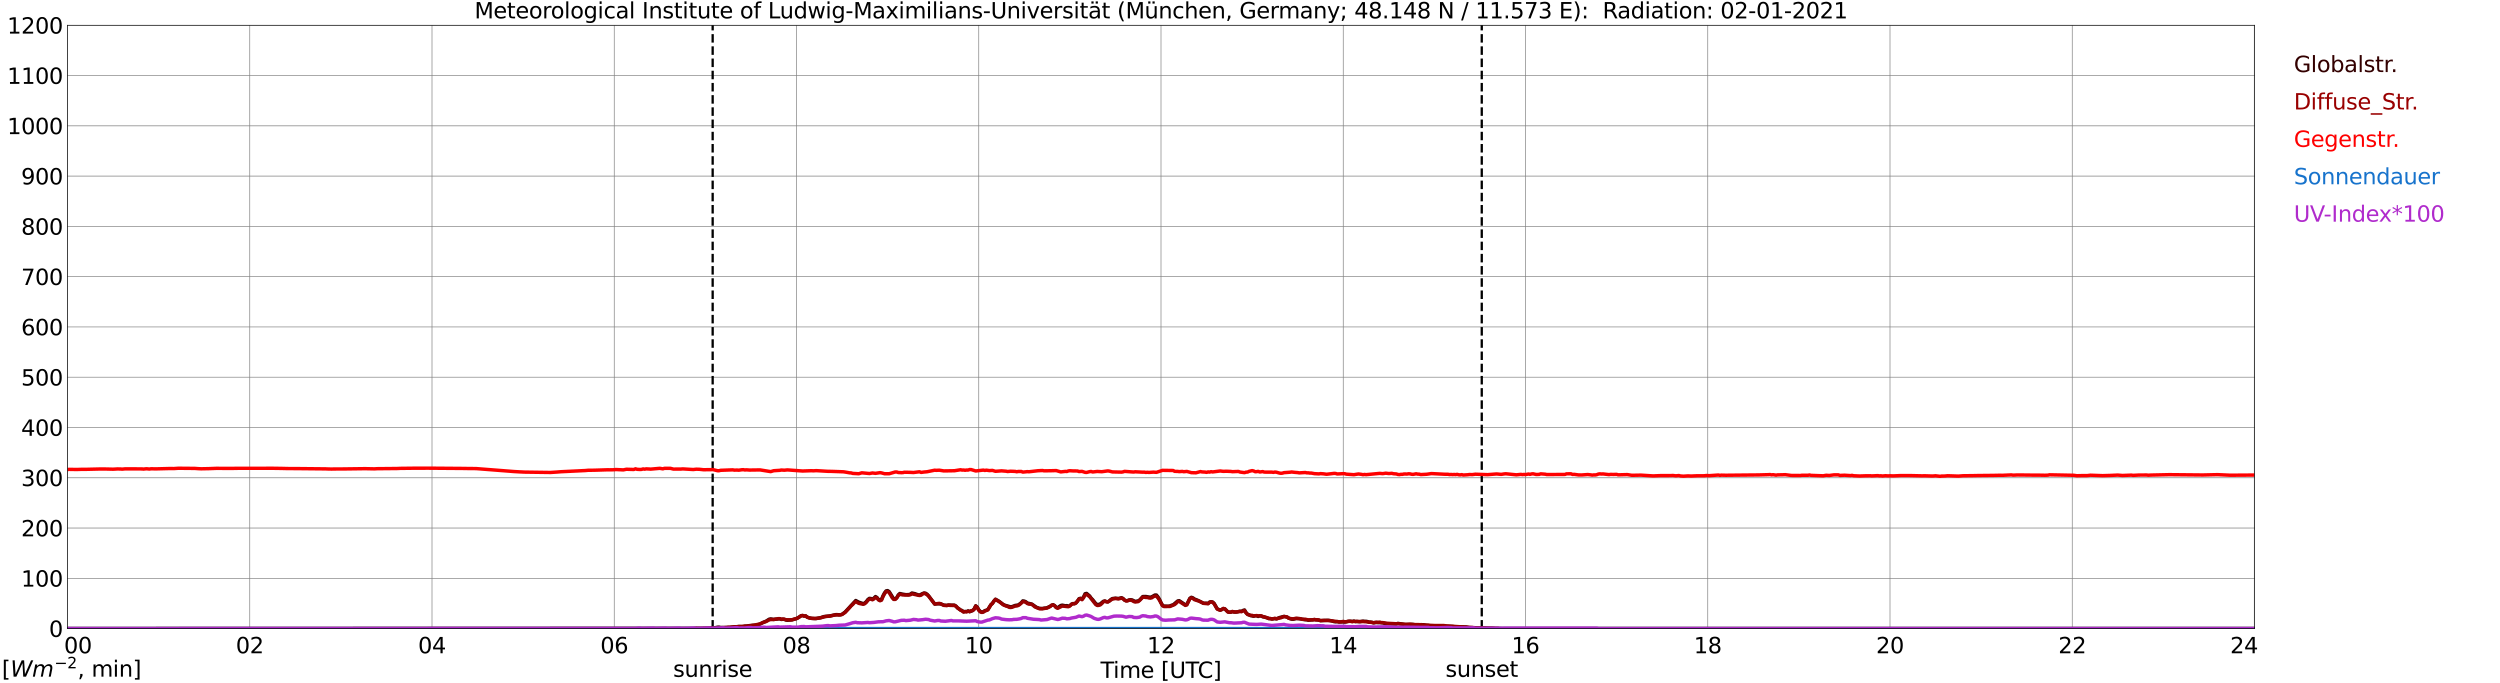 <?xml version="1.0" encoding="utf-8" standalone="no"?>
<!DOCTYPE svg PUBLIC "-//W3C//DTD SVG 1.1//EN"
  "http://www.w3.org/Graphics/SVG/1.1/DTD/svg11.dtd">
<svg xmlns:xlink="http://www.w3.org/1999/xlink" width="1085.4pt" height="296.64pt" viewBox="0 0 1085.4 296.64" xmlns="http://www.w3.org/2000/svg" version="1.1">
 <defs>
  <style type="text/css">*{stroke-linejoin: round; stroke-linecap: butt}</style>
 </defs>
 <g id="figure_1">
  <g id="patch_1">
   <path d="M 0 296.64 
L 1085.4 296.64 
L 1085.4 0 
L 0 0 
z
" style="fill: #ffffff"/>
  </g>
  <g id="axes_1">
   <g id="patch_2">
    <path d="M 29.306 272.909 
L 978.814 272.909 
L 978.814 10.976 
L 29.306 10.976 
z
" style="fill: #ffffff"/>
   </g>
   <g id="patch_3">
    <path d="M 978.814 272.909 
L 978.814 272.909 
L 978.814 10.976 
L 978.814 10.976 
z
" clip-path="url(#p4a0e4a0fdc)" style="fill: #d3d3d3; opacity: 0.25; stroke: #d3d3d3; stroke-linejoin: miter"/>
   </g>
   <g id="matplotlib.axis_1">
    <g id="xtick_1">
     <g id="line2d_1">
      <path d="M 29.306 272.909 
L 29.306 10.976 
" clip-path="url(#p4a0e4a0fdc)" style="fill: none; stroke: #808080; stroke-width: 0.3; stroke-linecap: square"/>
     </g>
     <g id="line2d_2"/>
     <g id="text_1">
      <!--    00 -->
      <g transform="translate(18.733 283.627) scale(0.095 -0.095)">
       <defs>
        <path id="DejaVuSans-20" transform="scale(0.016)"/>
        <path id="DejaVuSans-30" d="M 2034 4250 
Q 1547 4250 1301 3770 
Q 1056 3291 1056 2328 
Q 1056 1369 1301 889 
Q 1547 409 2034 409 
Q 2525 409 2770 889 
Q 3016 1369 3016 2328 
Q 3016 3291 2770 3770 
Q 2525 4250 2034 4250 
z
M 2034 4750 
Q 2819 4750 3233 4129 
Q 3647 3509 3647 2328 
Q 3647 1150 3233 529 
Q 2819 -91 2034 -91 
Q 1250 -91 836 529 
Q 422 1150 422 2328 
Q 422 3509 836 4129 
Q 1250 4750 2034 4750 
z
" transform="scale(0.016)"/>
       </defs>
       <use xlink:href="#DejaVuSans-20"/>
       <use xlink:href="#DejaVuSans-20" transform="translate(31.787 0)"/>
       <use xlink:href="#DejaVuSans-20" transform="translate(63.574 0)"/>
       <use xlink:href="#DejaVuSans-30" transform="translate(95.361 0)"/>
       <use xlink:href="#DejaVuSans-30" transform="translate(158.984 0)"/>
      </g>
     </g>
    </g>
    <g id="xtick_2">
     <g id="line2d_3">
      <path d="M 108.431 272.909 
L 108.431 10.976 
" clip-path="url(#p4a0e4a0fdc)" style="fill: none; stroke: #808080; stroke-width: 0.3; stroke-linecap: square"/>
     </g>
     <g id="line2d_4"/>
     <g id="text_2">
      <!-- 02 -->
      <g transform="translate(102.387 283.627) scale(0.095 -0.095)">
       <defs>
        <path id="DejaVuSans-32" d="M 1228 531 
L 3431 531 
L 3431 0 
L 469 0 
L 469 531 
Q 828 903 1448 1529 
Q 2069 2156 2228 2338 
Q 2531 2678 2651 2914 
Q 2772 3150 2772 3378 
Q 2772 3750 2511 3984 
Q 2250 4219 1831 4219 
Q 1534 4219 1204 4116 
Q 875 4013 500 3803 
L 500 4441 
Q 881 4594 1212 4672 
Q 1544 4750 1819 4750 
Q 2544 4750 2975 4387 
Q 3406 4025 3406 3419 
Q 3406 3131 3298 2873 
Q 3191 2616 2906 2266 
Q 2828 2175 2409 1742 
Q 1991 1309 1228 531 
z
" transform="scale(0.016)"/>
       </defs>
       <use xlink:href="#DejaVuSans-30"/>
       <use xlink:href="#DejaVuSans-32" transform="translate(63.623 0)"/>
      </g>
     </g>
    </g>
    <g id="xtick_3">
     <g id="line2d_5">
      <path d="M 187.557 272.909 
L 187.557 10.976 
" clip-path="url(#p4a0e4a0fdc)" style="fill: none; stroke: #808080; stroke-width: 0.3; stroke-linecap: square"/>
     </g>
     <g id="line2d_6"/>
     <g id="text_3">
      <!-- 04 -->
      <g transform="translate(181.513 283.627) scale(0.095 -0.095)">
       <defs>
        <path id="DejaVuSans-34" d="M 2419 4116 
L 825 1625 
L 2419 1625 
L 2419 4116 
z
M 2253 4666 
L 3047 4666 
L 3047 1625 
L 3713 1625 
L 3713 1100 
L 3047 1100 
L 3047 0 
L 2419 0 
L 2419 1100 
L 313 1100 
L 313 1709 
L 2253 4666 
z
" transform="scale(0.016)"/>
       </defs>
       <use xlink:href="#DejaVuSans-30"/>
       <use xlink:href="#DejaVuSans-34" transform="translate(63.623 0)"/>
      </g>
     </g>
    </g>
    <g id="xtick_4">
     <g id="line2d_7">
      <path d="M 266.683 272.909 
L 266.683 10.976 
" clip-path="url(#p4a0e4a0fdc)" style="fill: none; stroke: #808080; stroke-width: 0.3; stroke-linecap: square"/>
     </g>
     <g id="line2d_8"/>
     <g id="text_4">
      <!-- 06 -->
      <g transform="translate(260.638 283.627) scale(0.095 -0.095)">
       <defs>
        <path id="DejaVuSans-36" d="M 2113 2584 
Q 1688 2584 1439 2293 
Q 1191 2003 1191 1497 
Q 1191 994 1439 701 
Q 1688 409 2113 409 
Q 2538 409 2786 701 
Q 3034 994 3034 1497 
Q 3034 2003 2786 2293 
Q 2538 2584 2113 2584 
z
M 3366 4563 
L 3366 3988 
Q 3128 4100 2886 4159 
Q 2644 4219 2406 4219 
Q 1781 4219 1451 3797 
Q 1122 3375 1075 2522 
Q 1259 2794 1537 2939 
Q 1816 3084 2150 3084 
Q 2853 3084 3261 2657 
Q 3669 2231 3669 1497 
Q 3669 778 3244 343 
Q 2819 -91 2113 -91 
Q 1303 -91 875 529 
Q 447 1150 447 2328 
Q 447 3434 972 4092 
Q 1497 4750 2381 4750 
Q 2619 4750 2861 4703 
Q 3103 4656 3366 4563 
z
" transform="scale(0.016)"/>
       </defs>
       <use xlink:href="#DejaVuSans-30"/>
       <use xlink:href="#DejaVuSans-36" transform="translate(63.623 0)"/>
      </g>
     </g>
    </g>
    <g id="xtick_5">
     <g id="line2d_9">
      <path d="M 345.808 272.909 
L 345.808 10.976 
" clip-path="url(#p4a0e4a0fdc)" style="fill: none; stroke: #808080; stroke-width: 0.3; stroke-linecap: square"/>
     </g>
     <g id="line2d_10"/>
     <g id="text_5">
      <!-- 08 -->
      <g transform="translate(339.764 283.627) scale(0.095 -0.095)">
       <defs>
        <path id="DejaVuSans-38" d="M 2034 2216 
Q 1584 2216 1326 1975 
Q 1069 1734 1069 1313 
Q 1069 891 1326 650 
Q 1584 409 2034 409 
Q 2484 409 2743 651 
Q 3003 894 3003 1313 
Q 3003 1734 2745 1975 
Q 2488 2216 2034 2216 
z
M 1403 2484 
Q 997 2584 770 2862 
Q 544 3141 544 3541 
Q 544 4100 942 4425 
Q 1341 4750 2034 4750 
Q 2731 4750 3128 4425 
Q 3525 4100 3525 3541 
Q 3525 3141 3298 2862 
Q 3072 2584 2669 2484 
Q 3125 2378 3379 2068 
Q 3634 1759 3634 1313 
Q 3634 634 3220 271 
Q 2806 -91 2034 -91 
Q 1263 -91 848 271 
Q 434 634 434 1313 
Q 434 1759 690 2068 
Q 947 2378 1403 2484 
z
M 1172 3481 
Q 1172 3119 1398 2916 
Q 1625 2713 2034 2713 
Q 2441 2713 2670 2916 
Q 2900 3119 2900 3481 
Q 2900 3844 2670 4047 
Q 2441 4250 2034 4250 
Q 1625 4250 1398 4047 
Q 1172 3844 1172 3481 
z
" transform="scale(0.016)"/>
       </defs>
       <use xlink:href="#DejaVuSans-30"/>
       <use xlink:href="#DejaVuSans-38" transform="translate(63.623 0)"/>
      </g>
     </g>
    </g>
    <g id="xtick_6">
     <g id="line2d_11">
      <path d="M 424.934 272.909 
L 424.934 10.976 
" clip-path="url(#p4a0e4a0fdc)" style="fill: none; stroke: #808080; stroke-width: 0.3; stroke-linecap: square"/>
     </g>
     <g id="line2d_12"/>
     <g id="text_6">
      <!-- 10 -->
      <g transform="translate(418.89 283.627) scale(0.095 -0.095)">
       <defs>
        <path id="DejaVuSans-31" d="M 794 531 
L 1825 531 
L 1825 4091 
L 703 3866 
L 703 4441 
L 1819 4666 
L 2450 4666 
L 2450 531 
L 3481 531 
L 3481 0 
L 794 0 
L 794 531 
z
" transform="scale(0.016)"/>
       </defs>
       <use xlink:href="#DejaVuSans-31"/>
       <use xlink:href="#DejaVuSans-30" transform="translate(63.623 0)"/>
      </g>
     </g>
    </g>
    <g id="xtick_7">
     <g id="line2d_13">
      <path d="M 504.06 272.909 
L 504.06 10.976 
" clip-path="url(#p4a0e4a0fdc)" style="fill: none; stroke: #808080; stroke-width: 0.3; stroke-linecap: square"/>
     </g>
     <g id="line2d_14"/>
     <g id="text_7">
      <!-- 12 -->
      <g transform="translate(498.015 283.627) scale(0.095 -0.095)">
       <use xlink:href="#DejaVuSans-31"/>
       <use xlink:href="#DejaVuSans-32" transform="translate(63.623 0)"/>
      </g>
     </g>
    </g>
    <g id="xtick_8">
     <g id="line2d_15">
      <path d="M 583.185 272.909 
L 583.185 10.976 
" clip-path="url(#p4a0e4a0fdc)" style="fill: none; stroke: #808080; stroke-width: 0.3; stroke-linecap: square"/>
     </g>
     <g id="line2d_16"/>
     <g id="text_8">
      <!-- 14 -->
      <g transform="translate(577.141 283.627) scale(0.095 -0.095)">
       <use xlink:href="#DejaVuSans-31"/>
       <use xlink:href="#DejaVuSans-34" transform="translate(63.623 0)"/>
      </g>
     </g>
    </g>
    <g id="xtick_9">
     <g id="line2d_17">
      <path d="M 662.311 272.909 
L 662.311 10.976 
" clip-path="url(#p4a0e4a0fdc)" style="fill: none; stroke: #808080; stroke-width: 0.3; stroke-linecap: square"/>
     </g>
     <g id="line2d_18"/>
     <g id="text_9">
      <!-- 16 -->
      <g transform="translate(656.267 283.627) scale(0.095 -0.095)">
       <use xlink:href="#DejaVuSans-31"/>
       <use xlink:href="#DejaVuSans-36" transform="translate(63.623 0)"/>
      </g>
     </g>
    </g>
    <g id="xtick_10">
     <g id="line2d_19">
      <path d="M 741.437 272.909 
L 741.437 10.976 
" clip-path="url(#p4a0e4a0fdc)" style="fill: none; stroke: #808080; stroke-width: 0.3; stroke-linecap: square"/>
     </g>
     <g id="line2d_20"/>
     <g id="text_10">
      <!-- 18 -->
      <g transform="translate(735.392 283.627) scale(0.095 -0.095)">
       <use xlink:href="#DejaVuSans-31"/>
       <use xlink:href="#DejaVuSans-38" transform="translate(63.623 0)"/>
      </g>
     </g>
    </g>
    <g id="xtick_11">
     <g id="line2d_21">
      <path d="M 820.562 272.909 
L 820.562 10.976 
" clip-path="url(#p4a0e4a0fdc)" style="fill: none; stroke: #808080; stroke-width: 0.3; stroke-linecap: square"/>
     </g>
     <g id="line2d_22"/>
     <g id="text_11">
      <!-- 20 -->
      <g transform="translate(814.518 283.627) scale(0.095 -0.095)">
       <use xlink:href="#DejaVuSans-32"/>
       <use xlink:href="#DejaVuSans-30" transform="translate(63.623 0)"/>
      </g>
     </g>
    </g>
    <g id="xtick_12">
     <g id="line2d_23">
      <path d="M 899.688 272.909 
L 899.688 10.976 
" clip-path="url(#p4a0e4a0fdc)" style="fill: none; stroke: #808080; stroke-width: 0.3; stroke-linecap: square"/>
     </g>
     <g id="line2d_24"/>
     <g id="text_12">
      <!-- 22 -->
      <g transform="translate(893.644 283.627) scale(0.095 -0.095)">
       <use xlink:href="#DejaVuSans-32"/>
       <use xlink:href="#DejaVuSans-32" transform="translate(63.623 0)"/>
      </g>
     </g>
    </g>
    <g id="xtick_13">
     <g id="line2d_25">
      <path d="M 978.814 272.909 
L 978.814 10.976 
" clip-path="url(#p4a0e4a0fdc)" style="fill: none; stroke: #808080; stroke-width: 0.3; stroke-linecap: square"/>
     </g>
     <g id="line2d_26"/>
     <g id="text_13">
      <!-- 24    -->
      <g transform="translate(968.241 283.627) scale(0.095 -0.095)">
       <use xlink:href="#DejaVuSans-32"/>
       <use xlink:href="#DejaVuSans-34" transform="translate(63.623 0)"/>
       <use xlink:href="#DejaVuSans-20" transform="translate(127.246 0)"/>
       <use xlink:href="#DejaVuSans-20" transform="translate(159.033 0)"/>
       <use xlink:href="#DejaVuSans-20" transform="translate(190.82 0)"/>
      </g>
     </g>
    </g>
    <g id="text_14">
     <!-- Time [UTC] -->
     <g transform="translate(477.806 294.322) scale(0.095 -0.095)">
      <defs>
       <path id="DejaVuSans-54" d="M -19 4666 
L 3928 4666 
L 3928 4134 
L 2272 4134 
L 2272 0 
L 1638 0 
L 1638 4134 
L -19 4134 
L -19 4666 
z
" transform="scale(0.016)"/>
       <path id="DejaVuSans-69" d="M 603 3500 
L 1178 3500 
L 1178 0 
L 603 0 
L 603 3500 
z
M 603 4863 
L 1178 4863 
L 1178 4134 
L 603 4134 
L 603 4863 
z
" transform="scale(0.016)"/>
       <path id="DejaVuSans-6d" d="M 3328 2828 
Q 3544 3216 3844 3400 
Q 4144 3584 4550 3584 
Q 5097 3584 5394 3201 
Q 5691 2819 5691 2113 
L 5691 0 
L 5113 0 
L 5113 2094 
Q 5113 2597 4934 2840 
Q 4756 3084 4391 3084 
Q 3944 3084 3684 2787 
Q 3425 2491 3425 1978 
L 3425 0 
L 2847 0 
L 2847 2094 
Q 2847 2600 2669 2842 
Q 2491 3084 2119 3084 
Q 1678 3084 1418 2786 
Q 1159 2488 1159 1978 
L 1159 0 
L 581 0 
L 581 3500 
L 1159 3500 
L 1159 2956 
Q 1356 3278 1631 3431 
Q 1906 3584 2284 3584 
Q 2666 3584 2933 3390 
Q 3200 3197 3328 2828 
z
" transform="scale(0.016)"/>
       <path id="DejaVuSans-65" d="M 3597 1894 
L 3597 1613 
L 953 1613 
Q 991 1019 1311 708 
Q 1631 397 2203 397 
Q 2534 397 2845 478 
Q 3156 559 3463 722 
L 3463 178 
Q 3153 47 2828 -22 
Q 2503 -91 2169 -91 
Q 1331 -91 842 396 
Q 353 884 353 1716 
Q 353 2575 817 3079 
Q 1281 3584 2069 3584 
Q 2775 3584 3186 3129 
Q 3597 2675 3597 1894 
z
M 3022 2063 
Q 3016 2534 2758 2815 
Q 2500 3097 2075 3097 
Q 1594 3097 1305 2825 
Q 1016 2553 972 2059 
L 3022 2063 
z
" transform="scale(0.016)"/>
       <path id="DejaVuSans-5b" d="M 550 4863 
L 1875 4863 
L 1875 4416 
L 1125 4416 
L 1125 -397 
L 1875 -397 
L 1875 -844 
L 550 -844 
L 550 4863 
z
" transform="scale(0.016)"/>
       <path id="DejaVuSans-55" d="M 556 4666 
L 1191 4666 
L 1191 1831 
Q 1191 1081 1462 751 
Q 1734 422 2344 422 
Q 2950 422 3222 751 
Q 3494 1081 3494 1831 
L 3494 4666 
L 4128 4666 
L 4128 1753 
Q 4128 841 3676 375 
Q 3225 -91 2344 -91 
Q 1459 -91 1007 375 
Q 556 841 556 1753 
L 556 4666 
z
" transform="scale(0.016)"/>
       <path id="DejaVuSans-43" d="M 4122 4306 
L 4122 3641 
Q 3803 3938 3442 4084 
Q 3081 4231 2675 4231 
Q 1875 4231 1450 3742 
Q 1025 3253 1025 2328 
Q 1025 1406 1450 917 
Q 1875 428 2675 428 
Q 3081 428 3442 575 
Q 3803 722 4122 1019 
L 4122 359 
Q 3791 134 3420 21 
Q 3050 -91 2638 -91 
Q 1578 -91 968 557 
Q 359 1206 359 2328 
Q 359 3453 968 4101 
Q 1578 4750 2638 4750 
Q 3056 4750 3426 4639 
Q 3797 4528 4122 4306 
z
" transform="scale(0.016)"/>
       <path id="DejaVuSans-5d" d="M 1947 4863 
L 1947 -844 
L 622 -844 
L 622 -397 
L 1369 -397 
L 1369 4416 
L 622 4416 
L 622 4863 
L 1947 4863 
z
" transform="scale(0.016)"/>
      </defs>
      <use xlink:href="#DejaVuSans-54"/>
      <use xlink:href="#DejaVuSans-69" transform="translate(57.959 0)"/>
      <use xlink:href="#DejaVuSans-6d" transform="translate(85.742 0)"/>
      <use xlink:href="#DejaVuSans-65" transform="translate(183.154 0)"/>
      <use xlink:href="#DejaVuSans-20" transform="translate(244.678 0)"/>
      <use xlink:href="#DejaVuSans-5b" transform="translate(276.465 0)"/>
      <use xlink:href="#DejaVuSans-55" transform="translate(315.479 0)"/>
      <use xlink:href="#DejaVuSans-54" transform="translate(388.672 0)"/>
      <use xlink:href="#DejaVuSans-43" transform="translate(443.881 0)"/>
      <use xlink:href="#DejaVuSans-5d" transform="translate(513.705 0)"/>
     </g>
    </g>
   </g>
   <g id="matplotlib.axis_2">
    <g id="ytick_1">
     <g id="line2d_27">
      <path d="M 29.306 272.909 
L 978.814 272.909 
" clip-path="url(#p4a0e4a0fdc)" style="fill: none; stroke: #808080; stroke-width: 0.3; stroke-linecap: square"/>
     </g>
     <g id="line2d_28"/>
     <g id="text_15">
      <!-- 0 -->
      <g transform="translate(21.261 276.518) scale(0.095 -0.095)">
       <use xlink:href="#DejaVuSans-30"/>
      </g>
     </g>
    </g>
    <g id="ytick_2">
     <g id="line2d_29">
      <path d="M 29.306 251.081 
L 978.814 251.081 
" clip-path="url(#p4a0e4a0fdc)" style="fill: none; stroke: #808080; stroke-width: 0.3; stroke-linecap: square"/>
     </g>
     <g id="line2d_30"/>
     <g id="text_16">
      <!-- 100 -->
      <g transform="translate(9.173 254.69) scale(0.095 -0.095)">
       <use xlink:href="#DejaVuSans-31"/>
       <use xlink:href="#DejaVuSans-30" transform="translate(63.623 0)"/>
       <use xlink:href="#DejaVuSans-30" transform="translate(127.246 0)"/>
      </g>
     </g>
    </g>
    <g id="ytick_3">
     <g id="line2d_31">
      <path d="M 29.306 229.253 
L 978.814 229.253 
" clip-path="url(#p4a0e4a0fdc)" style="fill: none; stroke: #808080; stroke-width: 0.3; stroke-linecap: square"/>
     </g>
     <g id="line2d_32"/>
     <g id="text_17">
      <!-- 200 -->
      <g transform="translate(9.173 232.863) scale(0.095 -0.095)">
       <use xlink:href="#DejaVuSans-32"/>
       <use xlink:href="#DejaVuSans-30" transform="translate(63.623 0)"/>
       <use xlink:href="#DejaVuSans-30" transform="translate(127.246 0)"/>
      </g>
     </g>
    </g>
    <g id="ytick_4">
     <g id="line2d_33">
      <path d="M 29.306 207.426 
L 978.814 207.426 
" clip-path="url(#p4a0e4a0fdc)" style="fill: none; stroke: #808080; stroke-width: 0.3; stroke-linecap: square"/>
     </g>
     <g id="line2d_34"/>
     <g id="text_18">
      <!-- 300 -->
      <g transform="translate(9.173 211.035) scale(0.095 -0.095)">
       <defs>
        <path id="DejaVuSans-33" d="M 2597 2516 
Q 3050 2419 3304 2112 
Q 3559 1806 3559 1356 
Q 3559 666 3084 287 
Q 2609 -91 1734 -91 
Q 1441 -91 1130 -33 
Q 819 25 488 141 
L 488 750 
Q 750 597 1062 519 
Q 1375 441 1716 441 
Q 2309 441 2620 675 
Q 2931 909 2931 1356 
Q 2931 1769 2642 2001 
Q 2353 2234 1838 2234 
L 1294 2234 
L 1294 2753 
L 1863 2753 
Q 2328 2753 2575 2939 
Q 2822 3125 2822 3475 
Q 2822 3834 2567 4026 
Q 2313 4219 1838 4219 
Q 1578 4219 1281 4162 
Q 984 4106 628 3988 
L 628 4550 
Q 988 4650 1302 4700 
Q 1616 4750 1894 4750 
Q 2613 4750 3031 4423 
Q 3450 4097 3450 3541 
Q 3450 3153 3228 2886 
Q 3006 2619 2597 2516 
z
" transform="scale(0.016)"/>
       </defs>
       <use xlink:href="#DejaVuSans-33"/>
       <use xlink:href="#DejaVuSans-30" transform="translate(63.623 0)"/>
       <use xlink:href="#DejaVuSans-30" transform="translate(127.246 0)"/>
      </g>
     </g>
    </g>
    <g id="ytick_5">
     <g id="line2d_35">
      <path d="M 29.306 185.598 
L 978.814 185.598 
" clip-path="url(#p4a0e4a0fdc)" style="fill: none; stroke: #808080; stroke-width: 0.3; stroke-linecap: square"/>
     </g>
     <g id="line2d_36"/>
     <g id="text_19">
      <!-- 400 -->
      <g transform="translate(9.173 189.207) scale(0.095 -0.095)">
       <use xlink:href="#DejaVuSans-34"/>
       <use xlink:href="#DejaVuSans-30" transform="translate(63.623 0)"/>
       <use xlink:href="#DejaVuSans-30" transform="translate(127.246 0)"/>
      </g>
     </g>
    </g>
    <g id="ytick_6">
     <g id="line2d_37">
      <path d="M 29.306 163.77 
L 978.814 163.77 
" clip-path="url(#p4a0e4a0fdc)" style="fill: none; stroke: #808080; stroke-width: 0.3; stroke-linecap: square"/>
     </g>
     <g id="line2d_38"/>
     <g id="text_20">
      <!-- 500 -->
      <g transform="translate(9.173 167.379) scale(0.095 -0.095)">
       <defs>
        <path id="DejaVuSans-35" d="M 691 4666 
L 3169 4666 
L 3169 4134 
L 1269 4134 
L 1269 2991 
Q 1406 3038 1543 3061 
Q 1681 3084 1819 3084 
Q 2600 3084 3056 2656 
Q 3513 2228 3513 1497 
Q 3513 744 3044 326 
Q 2575 -91 1722 -91 
Q 1428 -91 1123 -41 
Q 819 9 494 109 
L 494 744 
Q 775 591 1075 516 
Q 1375 441 1709 441 
Q 2250 441 2565 725 
Q 2881 1009 2881 1497 
Q 2881 1984 2565 2268 
Q 2250 2553 1709 2553 
Q 1456 2553 1204 2497 
Q 953 2441 691 2322 
L 691 4666 
z
" transform="scale(0.016)"/>
       </defs>
       <use xlink:href="#DejaVuSans-35"/>
       <use xlink:href="#DejaVuSans-30" transform="translate(63.623 0)"/>
       <use xlink:href="#DejaVuSans-30" transform="translate(127.246 0)"/>
      </g>
     </g>
    </g>
    <g id="ytick_7">
     <g id="line2d_39">
      <path d="M 29.306 141.942 
L 978.814 141.942 
" clip-path="url(#p4a0e4a0fdc)" style="fill: none; stroke: #808080; stroke-width: 0.3; stroke-linecap: square"/>
     </g>
     <g id="line2d_40"/>
     <g id="text_21">
      <!-- 600 -->
      <g transform="translate(9.173 145.551) scale(0.095 -0.095)">
       <use xlink:href="#DejaVuSans-36"/>
       <use xlink:href="#DejaVuSans-30" transform="translate(63.623 0)"/>
       <use xlink:href="#DejaVuSans-30" transform="translate(127.246 0)"/>
      </g>
     </g>
    </g>
    <g id="ytick_8">
     <g id="line2d_41">
      <path d="M 29.306 120.114 
L 978.814 120.114 
" clip-path="url(#p4a0e4a0fdc)" style="fill: none; stroke: #808080; stroke-width: 0.3; stroke-linecap: square"/>
     </g>
     <g id="line2d_42"/>
     <g id="text_22">
      <!-- 700 -->
      <g transform="translate(9.173 123.724) scale(0.095 -0.095)">
       <defs>
        <path id="DejaVuSans-37" d="M 525 4666 
L 3525 4666 
L 3525 4397 
L 1831 0 
L 1172 0 
L 2766 4134 
L 525 4134 
L 525 4666 
z
" transform="scale(0.016)"/>
       </defs>
       <use xlink:href="#DejaVuSans-37"/>
       <use xlink:href="#DejaVuSans-30" transform="translate(63.623 0)"/>
       <use xlink:href="#DejaVuSans-30" transform="translate(127.246 0)"/>
      </g>
     </g>
    </g>
    <g id="ytick_9">
     <g id="line2d_43">
      <path d="M 29.306 98.287 
L 978.814 98.287 
" clip-path="url(#p4a0e4a0fdc)" style="fill: none; stroke: #808080; stroke-width: 0.3; stroke-linecap: square"/>
     </g>
     <g id="line2d_44"/>
     <g id="text_23">
      <!-- 800 -->
      <g transform="translate(9.173 101.896) scale(0.095 -0.095)">
       <use xlink:href="#DejaVuSans-38"/>
       <use xlink:href="#DejaVuSans-30" transform="translate(63.623 0)"/>
       <use xlink:href="#DejaVuSans-30" transform="translate(127.246 0)"/>
      </g>
     </g>
    </g>
    <g id="ytick_10">
     <g id="line2d_45">
      <path d="M 29.306 76.459 
L 978.814 76.459 
" clip-path="url(#p4a0e4a0fdc)" style="fill: none; stroke: #808080; stroke-width: 0.3; stroke-linecap: square"/>
     </g>
     <g id="line2d_46"/>
     <g id="text_24">
      <!-- 900 -->
      <g transform="translate(9.173 80.068) scale(0.095 -0.095)">
       <defs>
        <path id="DejaVuSans-39" d="M 703 97 
L 703 672 
Q 941 559 1184 500 
Q 1428 441 1663 441 
Q 2288 441 2617 861 
Q 2947 1281 2994 2138 
Q 2813 1869 2534 1725 
Q 2256 1581 1919 1581 
Q 1219 1581 811 2004 
Q 403 2428 403 3163 
Q 403 3881 828 4315 
Q 1253 4750 1959 4750 
Q 2769 4750 3195 4129 
Q 3622 3509 3622 2328 
Q 3622 1225 3098 567 
Q 2575 -91 1691 -91 
Q 1453 -91 1209 -44 
Q 966 3 703 97 
z
M 1959 2075 
Q 2384 2075 2632 2365 
Q 2881 2656 2881 3163 
Q 2881 3666 2632 3958 
Q 2384 4250 1959 4250 
Q 1534 4250 1286 3958 
Q 1038 3666 1038 3163 
Q 1038 2656 1286 2365 
Q 1534 2075 1959 2075 
z
" transform="scale(0.016)"/>
       </defs>
       <use xlink:href="#DejaVuSans-39"/>
       <use xlink:href="#DejaVuSans-30" transform="translate(63.623 0)"/>
       <use xlink:href="#DejaVuSans-30" transform="translate(127.246 0)"/>
      </g>
     </g>
    </g>
    <g id="ytick_11">
     <g id="line2d_47">
      <path d="M 29.306 54.631 
L 978.814 54.631 
" clip-path="url(#p4a0e4a0fdc)" style="fill: none; stroke: #808080; stroke-width: 0.3; stroke-linecap: square"/>
     </g>
     <g id="line2d_48"/>
     <g id="text_25">
      <!-- 1000 -->
      <g transform="translate(3.128 58.24) scale(0.095 -0.095)">
       <use xlink:href="#DejaVuSans-31"/>
       <use xlink:href="#DejaVuSans-30" transform="translate(63.623 0)"/>
       <use xlink:href="#DejaVuSans-30" transform="translate(127.246 0)"/>
       <use xlink:href="#DejaVuSans-30" transform="translate(190.869 0)"/>
      </g>
     </g>
    </g>
    <g id="ytick_12">
     <g id="line2d_49">
      <path d="M 29.306 32.803 
L 978.814 32.803 
" clip-path="url(#p4a0e4a0fdc)" style="fill: none; stroke: #808080; stroke-width: 0.3; stroke-linecap: square"/>
     </g>
     <g id="line2d_50"/>
     <g id="text_26">
      <!-- 1100 -->
      <g transform="translate(3.128 36.413) scale(0.095 -0.095)">
       <use xlink:href="#DejaVuSans-31"/>
       <use xlink:href="#DejaVuSans-31" transform="translate(63.623 0)"/>
       <use xlink:href="#DejaVuSans-30" transform="translate(127.246 0)"/>
       <use xlink:href="#DejaVuSans-30" transform="translate(190.869 0)"/>
      </g>
     </g>
    </g>
    <g id="ytick_13">
     <g id="line2d_51">
      <path d="M 29.306 10.976 
L 978.814 10.976 
" clip-path="url(#p4a0e4a0fdc)" style="fill: none; stroke: #808080; stroke-width: 0.3; stroke-linecap: square"/>
     </g>
     <g id="line2d_52"/>
     <g id="text_27">
      <!-- 1200 -->
      <g transform="translate(3.128 14.585) scale(0.095 -0.095)">
       <use xlink:href="#DejaVuSans-31"/>
       <use xlink:href="#DejaVuSans-32" transform="translate(63.623 0)"/>
       <use xlink:href="#DejaVuSans-30" transform="translate(127.246 0)"/>
       <use xlink:href="#DejaVuSans-30" transform="translate(190.869 0)"/>
      </g>
     </g>
    </g>
   </g>
   <g id="line2d_53">
    <path d="M 309.411 272.909 
L 309.411 10.976 
" clip-path="url(#p4a0e4a0fdc)" style="fill: none; stroke-dasharray: 3.7,1.6; stroke-dashoffset: 0; stroke: #000000"/>
   </g>
   <g id="line2d_54">
    <path d="M 643.321 272.909 
L 643.321 10.976 
" clip-path="url(#p4a0e4a0fdc)" style="fill: none; stroke-dasharray: 3.7,1.6; stroke-dashoffset: 0; stroke: #000000"/>
   </g>
   <g id="line2d_55">
    <path d="M 29.306 272.909 
L 304.927 272.815 
L 306.246 272.782 
L 310.202 272.597 
L 311.521 272.309 
L 312.18 272.276 
L 312.839 272.411 
L 315.477 272.461 
L 316.136 272.376 
L 316.796 272.426 
L 318.774 272.14 
L 320.093 272.073 
L 320.752 271.972 
L 322.071 272.073 
L 322.73 272.023 
L 323.39 271.837 
L 324.049 271.837 
L 325.368 271.617 
L 326.027 271.617 
L 326.686 271.499 
L 328.005 271.431 
L 329.324 271.195 
L 329.983 270.942 
L 331.302 270.233 
L 332.621 269.676 
L 333.94 268.831 
L 334.599 268.696 
L 335.918 268.932 
L 338.555 268.646 
L 339.215 268.949 
L 339.874 268.849 
L 340.533 268.899 
L 341.193 269.185 
L 341.852 269.288 
L 343.83 269.117 
L 345.808 268.578 
L 347.127 267.786 
L 347.787 267.33 
L 348.446 267.194 
L 349.105 267.465 
L 349.765 267.38 
L 350.424 267.904 
L 351.083 268.19 
L 352.402 268.493 
L 354.38 268.545 
L 356.359 268.157 
L 357.677 267.701 
L 360.315 267.413 
L 362.952 266.839 
L 364.93 266.924 
L 365.59 266.705 
L 366.909 265.725 
L 371.524 260.729 
L 372.843 261.438 
L 374.821 262.095 
L 375.481 261.774 
L 376.14 261.168 
L 376.799 260.273 
L 377.459 259.784 
L 378.118 259.851 
L 378.777 260.155 
L 379.437 259.664 
L 380.096 259.007 
L 380.756 259.411 
L 381.415 260.29 
L 382.074 260.458 
L 382.734 260.188 
L 383.393 258.618 
L 384.053 257.37 
L 384.712 256.542 
L 385.371 256.424 
L 386.031 256.846 
L 388.009 260.02 
L 388.668 260.087 
L 389.328 259.496 
L 389.987 258.297 
L 390.646 257.69 
L 391.965 257.976 
L 393.284 258.179 
L 394.603 258.145 
L 395.262 257.944 
L 395.921 257.47 
L 397.24 257.758 
L 398.559 258.247 
L 399.218 258.382 
L 400.537 257.706 
L 401.196 257.453 
L 401.856 257.555 
L 402.515 257.994 
L 403.175 258.703 
L 405.812 262.266 
L 407.131 262.146 
L 408.45 262.213 
L 409.768 262.72 
L 411.087 262.837 
L 411.746 262.687 
L 414.384 262.737 
L 415.043 263.143 
L 415.703 263.97 
L 416.362 264.306 
L 417.022 264.881 
L 417.681 265.051 
L 418.34 265.64 
L 419 265.455 
L 419.659 265.522 
L 420.318 265.219 
L 420.978 265.572 
L 422.297 265.084 
L 422.956 264.341 
L 423.615 263.008 
L 424.275 263.582 
L 424.934 264.712 
L 425.593 265.472 
L 426.253 265.725 
L 426.912 265.625 
L 427.572 265.118 
L 428.231 264.931 
L 428.89 264.627 
L 430.209 262.534 
L 430.869 261.945 
L 431.528 260.947 
L 432.187 260.155 
L 433.506 260.897 
L 435.484 262.366 
L 436.144 262.737 
L 438.781 263.479 
L 439.44 263.361 
L 440.759 262.855 
L 442.078 262.669 
L 443.397 261.674 
L 444.056 260.88 
L 444.716 260.982 
L 445.375 261.268 
L 446.034 261.809 
L 448.012 262.281 
L 449.991 263.665 
L 451.309 264.138 
L 452.628 264.171 
L 453.287 264.038 
L 453.947 264.021 
L 454.606 263.852 
L 455.925 263.226 
L 456.584 262.755 
L 457.244 262.552 
L 457.903 262.94 
L 458.563 263.7 
L 459.222 263.8 
L 460.541 262.89 
L 461.2 262.737 
L 462.519 263.008 
L 463.178 262.94 
L 463.838 263.143 
L 464.497 262.99 
L 465.156 262.298 
L 465.816 262.045 
L 466.475 262.063 
L 467.134 261.757 
L 467.794 261.032 
L 468.453 259.952 
L 469.113 259.749 
L 469.772 260.12 
L 470.431 259.175 
L 471.091 257.791 
L 471.75 257.638 
L 473.069 258.736 
L 473.728 259.681 
L 474.388 260.358 
L 475.706 262.012 
L 476.366 262.466 
L 477.025 262.434 
L 477.685 262.198 
L 479.003 261.083 
L 479.663 260.914 
L 480.322 261.185 
L 480.981 261.318 
L 481.641 260.932 
L 482.3 260.273 
L 482.96 259.884 
L 484.278 259.699 
L 485.597 259.851 
L 486.916 259.513 
L 487.575 259.817 
L 488.235 260.543 
L 488.894 260.829 
L 489.553 260.744 
L 490.213 260.476 
L 490.872 260.373 
L 491.532 260.476 
L 492.85 261.117 
L 494.169 260.88 
L 494.828 260.458 
L 496.147 259.007 
L 497.466 258.972 
L 498.785 259.21 
L 499.444 259.293 
L 500.103 259.092 
L 501.422 258.332 
L 502.082 258.348 
L 502.741 259.157 
L 503.4 260.205 
L 504.06 261.657 
L 504.719 262.822 
L 505.379 263.143 
L 507.357 263.193 
L 508.016 263.058 
L 508.675 262.755 
L 509.335 262.602 
L 511.313 260.914 
L 511.972 260.797 
L 514.61 262.569 
L 515.269 262.434 
L 516.588 259.766 
L 517.247 259.328 
L 517.907 259.563 
L 518.566 260.052 
L 519.885 260.576 
L 521.863 261.571 
L 522.522 261.927 
L 523.841 261.877 
L 524.501 261.995 
L 525.16 261.386 
L 525.819 261.268 
L 526.479 261.371 
L 527.138 261.995 
L 528.457 264.324 
L 529.776 264.898 
L 530.435 264.627 
L 531.094 264.206 
L 531.754 264.341 
L 533.073 265.64 
L 533.732 265.81 
L 534.391 265.775 
L 535.051 265.522 
L 536.369 265.758 
L 537.029 265.693 
L 538.348 265.354 
L 539.007 265.455 
L 539.666 265.033 
L 540.326 264.83 
L 540.985 265.978 
L 541.644 266.653 
L 542.963 267.277 
L 544.282 267.548 
L 544.941 267.312 
L 545.601 267.362 
L 546.26 267.633 
L 546.919 267.33 
L 547.579 267.43 
L 548.238 267.801 
L 548.898 267.851 
L 550.216 268.292 
L 550.876 268.578 
L 551.535 268.578 
L 552.195 268.746 
L 553.513 268.545 
L 554.173 268.714 
L 555.491 268.122 
L 557.47 267.616 
L 558.788 267.886 
L 559.448 268.358 
L 560.766 268.814 
L 561.426 268.849 
L 562.745 268.561 
L 564.063 268.596 
L 566.701 269.102 
L 567.36 269.102 
L 568.02 269.27 
L 570.657 269.017 
L 572.635 269.22 
L 573.295 269.473 
L 576.592 269.305 
L 577.91 269.506 
L 579.229 269.894 
L 579.889 269.98 
L 580.548 269.862 
L 581.207 270.047 
L 583.185 269.997 
L 583.845 270.08 
L 585.823 269.709 
L 587.142 269.794 
L 587.801 269.641 
L 588.46 269.862 
L 589.12 269.827 
L 590.439 269.929 
L 591.757 269.659 
L 592.417 269.759 
L 593.076 269.744 
L 593.736 269.862 
L 594.395 270.148 
L 595.054 270.097 
L 595.714 270.198 
L 596.373 270.436 
L 597.032 270.265 
L 599.67 270.351 
L 600.329 270.418 
L 601.648 270.789 
L 605.604 270.892 
L 606.264 270.874 
L 606.923 270.654 
L 608.901 270.957 
L 609.561 271.128 
L 613.517 271.093 
L 614.836 271.363 
L 615.495 271.263 
L 616.154 271.313 
L 616.814 271.195 
L 618.133 271.246 
L 619.451 271.499 
L 620.111 271.499 
L 621.429 271.87 
L 626.705 271.652 
L 628.023 271.905 
L 630.661 271.988 
L 632.639 272.241 
L 633.298 272.14 
L 636.595 272.226 
L 637.914 272.494 
L 639.233 272.461 
L 640.552 272.664 
L 643.848 272.664 
L 648.464 272.797 
L 649.123 272.909 
L 650.442 272.865 
L 652.42 272.909 
L 978.154 272.909 
L 978.154 272.909 
" clip-path="url(#p4a0e4a0fdc)" style="fill: none; stroke: #330000; stroke-width: 1.5; stroke-linecap: square"/>
   </g>
   <g id="line2d_56">
    <path d="M 29.306 272.909 
L 300.971 272.909 
L 302.289 272.743 
L 304.267 272.787 
L 306.905 272.701 
L 312.18 272.618 
L 325.368 271.737 
L 326.027 271.569 
L 327.346 271.442 
L 329.983 270.855 
L 331.302 270.268 
L 332.621 269.846 
L 333.94 269.133 
L 334.599 268.967 
L 335.918 268.967 
L 336.577 268.799 
L 337.236 268.755 
L 337.896 268.587 
L 338.555 268.587 
L 339.215 268.84 
L 339.874 268.755 
L 340.533 268.84 
L 341.193 269.05 
L 343.171 269.133 
L 343.83 269.091 
L 345.808 268.504 
L 346.468 268.253 
L 347.787 267.371 
L 348.446 267.244 
L 349.105 267.496 
L 349.765 267.413 
L 350.424 267.958 
L 351.743 268.377 
L 353.721 268.545 
L 355.699 268.336 
L 357.018 268.041 
L 358.337 267.664 
L 360.315 267.496 
L 362.293 267.035 
L 363.612 266.95 
L 364.271 267.035 
L 365.59 266.784 
L 366.909 265.902 
L 368.887 263.802 
L 369.546 263.006 
L 370.206 262.46 
L 370.865 261.705 
L 371.524 261.2 
L 372.843 261.956 
L 374.821 262.375 
L 375.481 262.082 
L 376.14 261.493 
L 376.799 260.655 
L 377.459 260.109 
L 378.118 260.109 
L 378.777 260.401 
L 379.437 260.024 
L 380.096 259.437 
L 380.756 259.646 
L 381.415 260.487 
L 382.074 260.823 
L 382.734 260.57 
L 383.393 258.976 
L 384.053 257.758 
L 384.712 256.876 
L 385.371 256.835 
L 386.031 257.254 
L 387.349 259.522 
L 388.009 260.236 
L 388.668 260.236 
L 389.328 259.646 
L 389.987 258.599 
L 390.646 258.009 
L 391.965 258.304 
L 393.943 258.345 
L 394.603 258.345 
L 395.262 258.219 
L 395.921 257.841 
L 399.218 258.555 
L 399.878 258.43 
L 400.537 257.926 
L 401.196 257.59 
L 401.856 257.841 
L 402.515 258.219 
L 403.175 258.85 
L 405.812 262.207 
L 407.79 261.956 
L 408.45 262.124 
L 409.768 262.837 
L 411.087 262.92 
L 411.746 262.711 
L 412.406 262.837 
L 414.384 262.879 
L 415.043 263.215 
L 416.362 264.433 
L 418.34 265.693 
L 419 265.566 
L 419.659 265.649 
L 420.318 265.356 
L 420.978 265.524 
L 421.637 265.147 
L 422.297 265.062 
L 422.956 264.557 
L 423.615 263.174 
L 424.275 263.761 
L 424.934 264.979 
L 425.593 265.649 
L 426.253 265.902 
L 426.912 265.734 
L 427.572 265.313 
L 428.89 264.811 
L 430.209 262.584 
L 430.869 261.997 
L 431.528 260.991 
L 432.187 260.277 
L 434.165 261.451 
L 435.484 262.543 
L 436.803 263.13 
L 437.462 263.298 
L 438.122 263.676 
L 438.781 263.761 
L 439.44 263.634 
L 440.759 263.13 
L 441.419 263.088 
L 442.078 262.879 
L 442.737 262.46 
L 444.056 261.242 
L 444.716 261.283 
L 445.375 261.537 
L 446.034 262.039 
L 446.694 262.292 
L 447.353 262.292 
L 448.012 262.418 
L 449.331 263.51 
L 451.309 264.306 
L 452.628 264.306 
L 454.606 263.97 
L 455.925 263.342 
L 456.584 262.752 
L 457.244 262.669 
L 457.903 263.047 
L 458.563 263.802 
L 459.222 264.097 
L 461.2 263.13 
L 463.838 263.425 
L 464.497 263.088 
L 465.156 262.46 
L 465.816 262.124 
L 466.475 262.165 
L 467.134 261.788 
L 468.453 260.109 
L 469.113 259.941 
L 469.772 260.36 
L 470.431 259.522 
L 471.091 258.304 
L 471.75 258.094 
L 473.069 259.059 
L 475.706 262.46 
L 476.366 262.879 
L 477.025 262.837 
L 477.685 262.628 
L 478.344 262.082 
L 479.003 261.368 
L 479.663 260.991 
L 480.322 261.283 
L 480.981 261.327 
L 482.96 260.068 
L 484.278 259.856 
L 485.597 260.024 
L 486.916 259.69 
L 487.575 259.982 
L 488.235 260.528 
L 488.894 260.906 
L 489.553 260.864 
L 490.213 260.57 
L 490.872 260.57 
L 491.532 260.738 
L 492.191 261.159 
L 492.85 261.368 
L 494.169 261.2 
L 494.828 260.655 
L 496.147 259.269 
L 496.807 259.269 
L 497.466 259.395 
L 498.125 259.395 
L 498.785 259.605 
L 499.444 259.69 
L 500.103 259.522 
L 500.763 259.059 
L 501.422 258.808 
L 502.082 258.85 
L 502.741 259.605 
L 503.4 260.613 
L 504.719 263.006 
L 505.379 263.342 
L 508.016 263.298 
L 509.994 262.46 
L 510.654 261.914 
L 511.313 261.159 
L 511.972 261.115 
L 514.61 262.837 
L 515.269 262.628 
L 516.588 259.941 
L 517.247 259.563 
L 517.907 259.856 
L 518.566 260.36 
L 519.885 260.781 
L 520.544 260.947 
L 521.863 261.619 
L 522.522 261.956 
L 524.501 262.124 
L 525.16 261.537 
L 525.819 261.327 
L 526.479 261.493 
L 527.138 262.165 
L 528.457 264.433 
L 529.116 264.726 
L 529.776 264.894 
L 530.435 264.643 
L 531.094 264.18 
L 531.754 264.306 
L 533.073 265.693 
L 533.732 265.817 
L 534.391 265.734 
L 535.051 265.481 
L 535.71 265.734 
L 537.029 265.649 
L 538.348 265.481 
L 539.007 265.566 
L 539.666 265.271 
L 540.326 265.103 
L 540.985 266.112 
L 541.644 266.784 
L 542.963 267.162 
L 543.623 267.162 
L 544.282 267.413 
L 545.601 267.244 
L 546.26 267.413 
L 546.919 267.33 
L 547.579 267.413 
L 548.898 267.875 
L 550.216 268.209 
L 550.876 268.504 
L 551.535 268.545 
L 552.195 268.755 
L 553.513 268.462 
L 554.173 268.631 
L 556.151 268.209 
L 557.47 267.664 
L 558.788 267.875 
L 559.448 268.336 
L 560.107 268.545 
L 561.426 268.672 
L 562.745 268.421 
L 564.723 268.631 
L 565.382 268.882 
L 566.701 268.84 
L 568.02 269.133 
L 569.338 269.091 
L 569.998 269.133 
L 570.657 268.923 
L 571.317 269.133 
L 571.976 269.05 
L 573.295 269.427 
L 574.613 269.344 
L 577.251 269.427 
L 581.867 270.014 
L 583.185 269.805 
L 583.845 269.931 
L 584.504 269.931 
L 585.164 269.763 
L 586.482 269.763 
L 587.142 269.931 
L 587.801 269.763 
L 588.46 269.846 
L 589.12 269.763 
L 589.779 269.846 
L 591.098 269.846 
L 593.076 269.931 
L 596.373 270.351 
L 597.692 270.141 
L 598.351 270.224 
L 599.011 270.1 
L 599.67 270.309 
L 600.329 270.309 
L 602.307 270.604 
L 606.264 270.813 
L 606.923 270.77 
L 608.901 270.981 
L 609.561 270.981 
L 610.22 271.106 
L 612.198 270.981 
L 613.517 271.149 
L 616.154 271.191 
L 618.133 271.359 
L 622.748 271.569 
L 626.705 271.569 
L 628.023 271.737 
L 629.342 271.82 
L 642.53 272.66 
L 643.189 272.575 
L 645.827 272.701 
L 647.145 272.701 
L 649.123 272.743 
L 650.442 272.787 
L 651.102 272.909 
L 978.154 272.909 
L 978.154 272.909 
" clip-path="url(#p4a0e4a0fdc)" style="fill: none; stroke: #990000; stroke-width: 1.5; stroke-linecap: square"/>
   </g>
   <g id="line2d_57">
    <path d="M 29.306 203.863 
L 29.965 203.776 
L 33.262 203.833 
L 35.24 203.772 
L 37.218 203.769 
L 43.812 203.61 
L 46.45 203.638 
L 49.087 203.706 
L 51.065 203.597 
L 52.384 203.625 
L 53.043 203.68 
L 54.362 203.558 
L 61.615 203.582 
L 62.275 203.656 
L 63.594 203.518 
L 64.912 203.643 
L 65.572 203.523 
L 67.55 203.573 
L 73.484 203.42 
L 75.462 203.433 
L 77.441 203.298 
L 82.716 203.346 
L 84.694 203.372 
L 86.013 203.468 
L 87.331 203.531 
L 90.628 203.466 
L 93.925 203.337 
L 100.519 203.366 
L 103.156 203.32 
L 115.025 203.32 
L 116.344 203.307 
L 118.322 203.307 
L 122.278 203.363 
L 124.916 203.429 
L 128.213 203.438 
L 141.4 203.569 
L 142.719 203.627 
L 144.038 203.641 
L 146.016 203.608 
L 148.654 203.606 
L 158.544 203.475 
L 162.501 203.558 
L 163.819 203.488 
L 172.391 203.409 
L 173.71 203.348 
L 179.645 203.278 
L 183.601 203.27 
L 185.579 203.256 
L 201.404 203.381 
L 203.382 203.416 
L 206.679 203.44 
L 223.164 204.725 
L 225.142 204.841 
L 227.779 204.968 
L 238.989 205.125 
L 241.626 204.957 
L 243.604 204.8 
L 254.155 204.289 
L 255.473 204.162 
L 257.451 204.158 
L 258.77 204.125 
L 263.386 203.977 
L 264.705 203.981 
L 266.683 203.944 
L 267.342 203.852 
L 270.639 204.005 
L 271.958 203.73 
L 274.595 203.815 
L 275.255 203.813 
L 275.914 203.536 
L 276.573 203.752 
L 277.892 203.826 
L 278.552 203.791 
L 279.211 203.586 
L 279.87 203.71 
L 280.53 203.564 
L 281.849 203.625 
L 282.508 203.678 
L 286.464 203.328 
L 287.783 203.555 
L 288.442 203.342 
L 291.08 203.335 
L 292.399 203.667 
L 295.696 203.643 
L 296.355 203.575 
L 300.971 203.848 
L 302.289 203.708 
L 303.608 203.745 
L 305.586 203.953 
L 306.905 203.916 
L 308.224 203.911 
L 309.543 203.887 
L 311.521 204.361 
L 312.18 204.372 
L 312.839 204.188 
L 318.114 203.992 
L 318.774 204.108 
L 320.093 204.088 
L 320.752 204.143 
L 322.071 203.951 
L 322.73 203.918 
L 323.39 204.051 
L 324.049 203.981 
L 325.368 204.082 
L 329.983 204.018 
L 334.599 204.758 
L 335.918 204.367 
L 337.236 204.28 
L 338.555 204.202 
L 339.215 204.064 
L 340.533 204.151 
L 341.852 204.014 
L 348.446 204.492 
L 352.402 204.357 
L 353.062 204.418 
L 354.38 204.33 
L 359.655 204.642 
L 360.974 204.647 
L 366.249 204.837 
L 367.568 205.051 
L 368.887 205.289 
L 369.546 205.321 
L 370.206 205.529 
L 372.843 205.677 
L 374.162 205.275 
L 377.459 205.592 
L 378.777 205.345 
L 380.096 205.502 
L 382.074 205.21 
L 382.734 205.315 
L 384.053 205.675 
L 386.031 205.681 
L 388.668 204.913 
L 389.328 204.911 
L 389.987 205.145 
L 391.306 205.206 
L 391.965 205.195 
L 392.624 205.02 
L 393.943 205.044 
L 395.262 205.079 
L 396.581 205.149 
L 399.218 204.819 
L 399.878 205.103 
L 401.196 204.931 
L 402.515 204.813 
L 405.812 204.143 
L 406.471 204.206 
L 407.79 204.14 
L 409.768 204.45 
L 414.384 204.372 
L 417.022 203.953 
L 417.681 204.086 
L 418.34 204.066 
L 419 204.169 
L 419.659 204.068 
L 420.318 204.084 
L 420.978 203.859 
L 421.637 203.879 
L 423.615 204.472 
L 426.912 204.101 
L 427.572 204.252 
L 428.231 204.125 
L 429.55 204.315 
L 430.869 204.232 
L 432.187 204.621 
L 434.825 204.426 
L 436.803 204.581 
L 437.462 204.719 
L 438.781 204.584 
L 440.759 204.666 
L 441.419 204.819 
L 442.078 204.695 
L 443.397 204.677 
L 444.056 204.968 
L 445.375 204.839 
L 446.034 204.758 
L 446.694 204.826 
L 450.65 204.372 
L 452.628 204.282 
L 453.287 204.418 
L 456.584 204.363 
L 458.563 204.306 
L 460.541 204.885 
L 462.519 204.658 
L 463.178 204.717 
L 463.838 204.455 
L 464.497 204.372 
L 465.816 204.453 
L 467.794 204.481 
L 468.453 204.725 
L 469.772 204.651 
L 471.091 205.075 
L 471.75 205.121 
L 473.069 204.771 
L 473.728 204.693 
L 474.388 204.913 
L 476.366 204.684 
L 478.344 204.802 
L 480.981 204.439 
L 481.641 204.542 
L 482.96 204.887 
L 486.256 204.963 
L 486.916 204.974 
L 487.575 204.874 
L 488.235 204.647 
L 492.191 204.942 
L 492.85 204.83 
L 496.147 205 
L 496.807 204.981 
L 497.466 205.105 
L 498.125 205.035 
L 498.785 205.11 
L 500.763 204.979 
L 502.082 205.072 
L 504.06 204.42 
L 504.719 204.206 
L 509.335 204.274 
L 509.994 204.642 
L 511.313 204.662 
L 511.972 204.765 
L 513.291 204.664 
L 513.95 204.806 
L 515.269 204.673 
L 516.588 205.024 
L 517.247 205.21 
L 519.226 205.269 
L 521.204 204.734 
L 521.863 204.891 
L 523.182 204.955 
L 523.841 205.079 
L 524.501 204.883 
L 525.16 204.966 
L 525.819 204.773 
L 526.479 204.898 
L 529.776 204.483 
L 531.094 204.647 
L 532.413 204.592 
L 534.391 204.677 
L 535.051 204.784 
L 537.688 204.68 
L 538.348 204.944 
L 540.326 205.206 
L 540.985 204.979 
L 541.644 204.959 
L 542.304 204.64 
L 543.623 204.326 
L 544.282 204.47 
L 544.941 204.806 
L 545.601 204.778 
L 546.26 204.634 
L 546.919 204.926 
L 548.238 204.743 
L 548.898 204.968 
L 552.195 204.985 
L 552.854 205.083 
L 553.513 204.948 
L 554.173 205.014 
L 555.491 205.391 
L 556.151 205.481 
L 556.81 205.409 
L 557.47 205.206 
L 560.107 205.02 
L 560.766 204.918 
L 562.085 205.075 
L 563.404 205.179 
L 564.063 205.304 
L 566.701 205.147 
L 567.36 205.289 
L 568.02 205.286 
L 568.679 205.4 
L 569.338 205.391 
L 570.657 205.636 
L 572.635 205.747 
L 573.295 205.623 
L 574.613 205.719 
L 575.932 205.902 
L 579.229 205.518 
L 579.889 205.559 
L 580.548 205.778 
L 583.185 205.642 
L 583.845 205.668 
L 584.504 205.854 
L 587.801 206.094 
L 589.12 205.882 
L 589.779 205.782 
L 591.098 205.95 
L 591.757 206.103 
L 592.417 205.989 
L 593.076 206.077 
L 599.011 205.522 
L 600.329 205.64 
L 601.648 205.437 
L 602.967 205.601 
L 604.286 205.498 
L 604.945 205.675 
L 606.264 205.769 
L 606.923 206 
L 607.582 206.053 
L 608.242 205.93 
L 608.901 205.943 
L 609.561 205.782 
L 610.879 205.815 
L 611.539 205.695 
L 612.198 205.734 
L 612.858 205.902 
L 613.517 205.954 
L 614.836 205.695 
L 615.495 205.839 
L 616.154 205.852 
L 616.814 206.037 
L 619.451 205.898 
L 621.429 205.605 
L 627.364 205.906 
L 628.683 205.915 
L 629.342 206.044 
L 630.001 205.989 
L 630.661 206.061 
L 631.32 205.998 
L 631.98 206.066 
L 632.639 205.941 
L 633.298 206.122 
L 633.958 206.186 
L 634.617 206.059 
L 635.276 206.24 
L 637.255 206.116 
L 637.914 206.024 
L 639.233 206.05 
L 640.552 205.88 
L 645.827 206.074 
L 649.783 205.771 
L 651.761 205.957 
L 653.08 205.751 
L 653.739 205.692 
L 658.355 206.151 
L 660.333 205.95 
L 660.992 206.072 
L 661.652 205.983 
L 662.311 206.05 
L 663.63 205.802 
L 664.289 205.948 
L 664.949 205.756 
L 665.608 205.705 
L 666.927 206.002 
L 668.246 205.963 
L 668.905 205.723 
L 670.883 205.878 
L 671.542 206.033 
L 679.455 205.981 
L 680.114 205.721 
L 682.092 205.71 
L 682.752 205.998 
L 683.411 205.939 
L 685.389 206.203 
L 686.708 206.212 
L 689.346 206.026 
L 690.664 206.17 
L 691.324 206.28 
L 691.983 206.181 
L 692.643 206.214 
L 693.302 206.074 
L 693.961 205.812 
L 694.621 205.727 
L 695.28 205.808 
L 695.939 205.76 
L 698.577 206.063 
L 699.236 205.961 
L 700.555 205.991 
L 701.874 205.946 
L 702.533 206.157 
L 706.49 206.05 
L 708.468 206.352 
L 712.424 206.282 
L 717.699 206.62 
L 720.996 206.487 
L 725.612 206.472 
L 726.271 206.432 
L 727.59 206.59 
L 728.909 206.459 
L 729.568 206.646 
L 730.887 206.74 
L 732.865 206.611 
L 734.184 206.681 
L 736.821 206.561 
L 740.118 206.555 
L 740.777 206.448 
L 742.096 206.515 
L 746.052 206.234 
L 746.712 206.378 
L 747.371 206.288 
L 749.349 206.336 
L 750.668 206.319 
L 761.878 206.21 
L 763.196 206.205 
L 767.812 206.081 
L 768.471 206.029 
L 769.131 206.188 
L 769.79 206.092 
L 771.109 206.295 
L 771.768 206.17 
L 773.746 206.138 
L 775.065 206.087 
L 777.703 206.415 
L 781.659 206.443 
L 782.318 206.336 
L 784.956 206.345 
L 785.615 206.221 
L 786.275 206.38 
L 791.55 206.572 
L 792.868 206.345 
L 794.187 206.435 
L 796.165 206.175 
L 798.143 206.166 
L 798.803 206.411 
L 800.781 206.317 
L 803.419 206.483 
L 804.078 206.378 
L 804.737 206.546 
L 807.375 206.664 
L 810.012 206.572 
L 811.99 206.555 
L 812.65 206.624 
L 814.628 206.526 
L 815.287 206.496 
L 815.947 206.616 
L 816.606 206.563 
L 817.265 206.664 
L 818.584 206.541 
L 819.903 206.618 
L 820.562 206.561 
L 821.881 206.618 
L 823.859 206.535 
L 825.178 206.474 
L 829.134 206.474 
L 834.409 206.594 
L 835.728 206.57 
L 839.025 206.675 
L 840.344 206.568 
L 842.322 206.797 
L 842.981 206.688 
L 844.3 206.672 
L 845.619 206.552 
L 850.235 206.71 
L 852.213 206.559 
L 856.828 206.5 
L 858.806 206.461 
L 865.4 206.395 
L 868.038 206.341 
L 869.357 206.358 
L 871.994 206.242 
L 873.313 206.184 
L 873.972 206.301 
L 875.95 206.21 
L 877.269 206.221 
L 881.885 206.271 
L 885.182 206.286 
L 887.819 206.332 
L 889.138 206.29 
L 889.797 206.144 
L 900.347 206.354 
L 901.666 206.544 
L 903.644 206.496 
L 906.282 206.474 
L 907.601 206.317 
L 912.876 206.507 
L 916.173 206.411 
L 919.469 206.262 
L 921.448 206.432 
L 925.404 206.275 
L 926.063 206.384 
L 928.701 206.245 
L 931.998 206.234 
L 932.657 206.314 
L 933.976 206.253 
L 941.888 206.081 
L 956.395 206.223 
L 961.67 206.096 
L 962.989 206.085 
L 968.264 206.317 
L 978.154 206.253 
L 978.154 206.253 
" clip-path="url(#p4a0e4a0fdc)" style="fill: none; stroke: #ff0000; stroke-width: 1.5; stroke-linecap: square"/>
   </g>
   <g id="line2d_58">
    <path d="M 29.306 272.909 
L 978.154 272.909 
L 978.154 272.909 
" clip-path="url(#p4a0e4a0fdc)" style="fill: none; stroke: #1773cc; stroke-width: 1.5; stroke-linecap: square"/>
   </g>
   <g id="line2d_59">
    <path d="M 29.306 272.909 
L 275.914 272.843 
L 277.233 272.712 
L 277.892 272.712 
L 278.552 272.843 
L 281.849 272.756 
L 283.827 272.712 
L 284.486 272.843 
L 287.124 272.756 
L 289.102 272.712 
L 289.761 272.843 
L 293.058 272.734 
L 295.036 272.691 
L 295.696 272.843 
L 298.992 272.778 
L 300.311 272.691 
L 301.63 272.691 
L 302.289 272.821 
L 305.586 272.734 
L 307.564 272.647 
L 308.224 272.647 
L 308.883 272.778 
L 314.158 272.581 
L 314.818 272.712 
L 317.455 272.669 
L 319.433 272.516 
L 320.093 272.516 
L 320.752 272.669 
L 323.39 272.647 
L 324.708 272.494 
L 326.027 272.45 
L 326.686 272.581 
L 329.324 272.494 
L 330.643 272.341 
L 331.961 272.298 
L 332.621 272.429 
L 337.896 272.145 
L 338.555 272.276 
L 341.852 272.167 
L 343.171 272.123 
L 343.83 272.276 
L 346.468 272.276 
L 347.787 272.058 
L 349.105 272.014 
L 349.765 272.145 
L 357.018 271.861 
L 358.996 271.621 
L 359.655 271.599 
L 360.315 271.73 
L 362.952 271.599 
L 364.271 271.446 
L 366.909 271.359 
L 368.887 270.792 
L 370.206 270.377 
L 371.524 270.18 
L 372.184 270.355 
L 374.162 270.42 
L 376.799 270.246 
L 377.459 270.355 
L 379.437 270.224 
L 381.415 269.962 
L 383.393 269.918 
L 384.712 269.547 
L 386.031 269.395 
L 387.349 269.744 
L 388.009 269.984 
L 388.668 269.962 
L 391.306 269.329 
L 392.624 269.285 
L 393.284 269.438 
L 395.262 269.264 
L 396.581 268.936 
L 397.899 269.045 
L 398.559 269.22 
L 400.537 269.045 
L 401.856 268.849 
L 403.175 268.98 
L 403.834 269.264 
L 405.812 269.613 
L 407.131 269.373 
L 407.79 269.373 
L 408.45 269.613 
L 410.428 269.722 
L 413.065 269.395 
L 413.725 269.569 
L 416.362 269.569 
L 419.659 269.7 
L 423.615 269.504 
L 424.275 269.853 
L 425.593 270.093 
L 426.253 270.093 
L 428.89 269.22 
L 429.55 269.154 
L 430.869 268.587 
L 432.187 268.216 
L 433.506 268.325 
L 434.165 268.478 
L 434.825 268.783 
L 436.803 269.023 
L 438.122 269.089 
L 439.44 269.045 
L 440.1 268.914 
L 441.419 268.892 
L 442.737 268.674 
L 443.397 268.5 
L 444.056 268.172 
L 445.375 268.15 
L 446.034 268.434 
L 448.672 268.849 
L 450.65 268.958 
L 451.309 269.002 
L 451.969 269.198 
L 454.606 268.98 
L 455.925 268.521 
L 456.584 268.325 
L 459.222 268.958 
L 459.881 268.827 
L 461.2 268.39 
L 462.519 268.456 
L 463.178 268.674 
L 464.497 268.543 
L 465.156 268.325 
L 467.134 267.998 
L 468.453 267.452 
L 469.772 267.736 
L 470.431 267.517 
L 471.091 267.124 
L 471.75 267.015 
L 473.069 267.408 
L 473.728 267.67 
L 475.047 268.456 
L 476.366 268.871 
L 477.025 268.892 
L 477.685 268.718 
L 479.003 268.15 
L 479.663 268.019 
L 480.322 268.259 
L 480.981 268.259 
L 483.619 267.517 
L 484.938 267.452 
L 486.916 267.496 
L 487.575 267.583 
L 488.894 267.954 
L 490.213 267.648 
L 491.532 267.714 
L 492.191 268.063 
L 493.51 268.129 
L 494.828 267.932 
L 495.488 267.539 
L 496.147 267.321 
L 497.466 267.452 
L 498.125 267.692 
L 499.444 267.845 
L 500.763 267.67 
L 501.422 267.43 
L 502.082 267.474 
L 502.741 267.757 
L 504.06 268.783 
L 504.719 269.154 
L 506.038 269.285 
L 507.357 269.176 
L 509.994 269.111 
L 511.313 268.696 
L 513.291 268.871 
L 514.61 269.154 
L 515.269 269.089 
L 515.929 268.849 
L 516.588 268.456 
L 517.247 268.347 
L 519.226 268.587 
L 520.544 268.674 
L 521.204 268.805 
L 521.863 269.111 
L 522.522 269.242 
L 524.501 269.264 
L 525.16 269.002 
L 525.819 268.871 
L 526.479 268.914 
L 527.138 269.133 
L 528.457 270.028 
L 529.776 270.18 
L 531.754 269.984 
L 533.732 270.355 
L 534.391 270.355 
L 535.71 270.53 
L 539.007 270.377 
L 539.666 270.18 
L 540.326 270.159 
L 541.644 270.704 
L 542.304 270.966 
L 545.601 271.097 
L 547.579 270.966 
L 552.195 271.555 
L 556.81 271.163 
L 557.47 271.075 
L 558.129 271.294 
L 560.107 271.534 
L 561.426 271.577 
L 564.063 271.425 
L 566.042 271.534 
L 566.701 271.708 
L 569.998 271.774 
L 571.976 271.643 
L 574.613 271.708 
L 575.273 271.883 
L 579.889 271.97 
L 581.207 271.927 
L 583.845 271.905 
L 584.504 272.079 
L 586.482 272.058 
L 588.46 272.101 
L 590.439 271.948 
L 593.076 271.948 
L 593.736 272.145 
L 596.373 272.232 
L 601.648 272.123 
L 606.264 272.363 
L 610.879 272.298 
L 616.814 272.385 
L 620.111 272.385 
L 620.77 272.538 
L 624.726 272.56 
L 628.023 272.45 
L 630.001 272.472 
L 630.661 272.625 
L 639.892 272.603 
L 640.552 272.756 
L 693.302 272.734 
L 693.961 272.909 
L 978.154 272.909 
L 978.154 272.909 
" clip-path="url(#p4a0e4a0fdc)" style="fill: none; stroke: #b02bcc; stroke-width: 1.5; stroke-linecap: square"/>
   </g>
   <g id="patch_4">
    <path d="M 29.306 272.909 
L 29.306 10.976 
" style="fill: none; stroke: #000000; stroke-width: 0.3; stroke-linejoin: miter; stroke-linecap: square"/>
   </g>
   <g id="patch_5">
    <path d="M 978.814 272.909 
L 978.814 10.976 
" style="fill: none; stroke: #000000; stroke-width: 0.3; stroke-linejoin: miter; stroke-linecap: square"/>
   </g>
   <g id="patch_6">
    <path d="M 29.306 272.909 
L 978.814 272.909 
" style="fill: none; stroke: #000000; stroke-width: 0.3; stroke-linejoin: miter; stroke-linecap: square"/>
   </g>
   <g id="patch_7">
    <path d="M 29.306 10.976 
L 978.814 10.976 
" style="fill: none; stroke: #000000; stroke-width: 0.3; stroke-linejoin: miter; stroke-linecap: square"/>
   </g>
   <g id="text_28">
    <!-- sunrise -->
    <g transform="translate(292.246 293.863) scale(0.095 -0.095)">
     <defs>
      <path id="DejaVuSans-73" d="M 2834 3397 
L 2834 2853 
Q 2591 2978 2328 3040 
Q 2066 3103 1784 3103 
Q 1356 3103 1142 2972 
Q 928 2841 928 2578 
Q 928 2378 1081 2264 
Q 1234 2150 1697 2047 
L 1894 2003 
Q 2506 1872 2764 1633 
Q 3022 1394 3022 966 
Q 3022 478 2636 193 
Q 2250 -91 1575 -91 
Q 1294 -91 989 -36 
Q 684 19 347 128 
L 347 722 
Q 666 556 975 473 
Q 1284 391 1588 391 
Q 1994 391 2212 530 
Q 2431 669 2431 922 
Q 2431 1156 2273 1281 
Q 2116 1406 1581 1522 
L 1381 1569 
Q 847 1681 609 1914 
Q 372 2147 372 2553 
Q 372 3047 722 3315 
Q 1072 3584 1716 3584 
Q 2034 3584 2315 3537 
Q 2597 3491 2834 3397 
z
" transform="scale(0.016)"/>
      <path id="DejaVuSans-75" d="M 544 1381 
L 544 3500 
L 1119 3500 
L 1119 1403 
Q 1119 906 1312 657 
Q 1506 409 1894 409 
Q 2359 409 2629 706 
Q 2900 1003 2900 1516 
L 2900 3500 
L 3475 3500 
L 3475 0 
L 2900 0 
L 2900 538 
Q 2691 219 2414 64 
Q 2138 -91 1772 -91 
Q 1169 -91 856 284 
Q 544 659 544 1381 
z
M 1991 3584 
L 1991 3584 
z
" transform="scale(0.016)"/>
      <path id="DejaVuSans-6e" d="M 3513 2113 
L 3513 0 
L 2938 0 
L 2938 2094 
Q 2938 2591 2744 2837 
Q 2550 3084 2163 3084 
Q 1697 3084 1428 2787 
Q 1159 2491 1159 1978 
L 1159 0 
L 581 0 
L 581 3500 
L 1159 3500 
L 1159 2956 
Q 1366 3272 1645 3428 
Q 1925 3584 2291 3584 
Q 2894 3584 3203 3211 
Q 3513 2838 3513 2113 
z
" transform="scale(0.016)"/>
      <path id="DejaVuSans-72" d="M 2631 2963 
Q 2534 3019 2420 3045 
Q 2306 3072 2169 3072 
Q 1681 3072 1420 2755 
Q 1159 2438 1159 1844 
L 1159 0 
L 581 0 
L 581 3500 
L 1159 3500 
L 1159 2956 
Q 1341 3275 1631 3429 
Q 1922 3584 2338 3584 
Q 2397 3584 2469 3576 
Q 2541 3569 2628 3553 
L 2631 2963 
z
" transform="scale(0.016)"/>
     </defs>
     <use xlink:href="#DejaVuSans-73"/>
     <use xlink:href="#DejaVuSans-75" transform="translate(52.1 0)"/>
     <use xlink:href="#DejaVuSans-6e" transform="translate(115.479 0)"/>
     <use xlink:href="#DejaVuSans-72" transform="translate(178.857 0)"/>
     <use xlink:href="#DejaVuSans-69" transform="translate(219.971 0)"/>
     <use xlink:href="#DejaVuSans-73" transform="translate(247.754 0)"/>
     <use xlink:href="#DejaVuSans-65" transform="translate(299.854 0)"/>
    </g>
   </g>
   <g id="text_29">
    <!-- sunset -->
    <g transform="translate(627.567 293.863) scale(0.095 -0.095)">
     <defs>
      <path id="DejaVuSans-74" d="M 1172 4494 
L 1172 3500 
L 2356 3500 
L 2356 3053 
L 1172 3053 
L 1172 1153 
Q 1172 725 1289 603 
Q 1406 481 1766 481 
L 2356 481 
L 2356 0 
L 1766 0 
Q 1100 0 847 248 
Q 594 497 594 1153 
L 594 3053 
L 172 3053 
L 172 3500 
L 594 3500 
L 594 4494 
L 1172 4494 
z
" transform="scale(0.016)"/>
     </defs>
     <use xlink:href="#DejaVuSans-73"/>
     <use xlink:href="#DejaVuSans-75" transform="translate(52.1 0)"/>
     <use xlink:href="#DejaVuSans-6e" transform="translate(115.479 0)"/>
     <use xlink:href="#DejaVuSans-73" transform="translate(178.857 0)"/>
     <use xlink:href="#DejaVuSans-65" transform="translate(230.957 0)"/>
     <use xlink:href="#DejaVuSans-74" transform="translate(292.48 0)"/>
    </g>
   </g>
   <g id="text_30">
    <!-- [$Wm^{-2}$, min] -->
    <g transform="translate(0.821 293.863) scale(0.095 -0.095)">
     <defs>
      <path id="DejaVuSans-Oblique-57" d="M 616 4666 
L 1228 4666 
L 1453 697 
L 3213 4666 
L 3916 4666 
L 4147 697 
L 5888 4666 
L 6528 4666 
L 4453 0 
L 3659 0 
L 3444 3891 
L 1697 0 
L 903 0 
L 616 4666 
z
" transform="scale(0.016)"/>
      <path id="DejaVuSans-Oblique-6d" d="M 5747 2113 
L 5338 0 
L 4763 0 
L 5166 2094 
Q 5191 2228 5203 2325 
Q 5216 2422 5216 2491 
Q 5216 2772 5059 2928 
Q 4903 3084 4622 3084 
Q 4203 3084 3875 2770 
Q 3547 2456 3450 1953 
L 3066 0 
L 2491 0 
L 2900 2094 
Q 2925 2209 2937 2307 
Q 2950 2406 2950 2484 
Q 2950 2769 2794 2926 
Q 2638 3084 2363 3084 
Q 1938 3084 1609 2770 
Q 1281 2456 1184 1953 
L 800 0 
L 225 0 
L 909 3500 
L 1484 3500 
L 1375 2956 
Q 1609 3263 1923 3423 
Q 2238 3584 2597 3584 
Q 2978 3584 3223 3384 
Q 3469 3184 3519 2828 
Q 3781 3197 4126 3390 
Q 4472 3584 4856 3584 
Q 5306 3584 5551 3325 
Q 5797 3066 5797 2591 
Q 5797 2488 5784 2364 
Q 5772 2241 5747 2113 
z
" transform="scale(0.016)"/>
      <path id="DejaVuSans-2212" d="M 678 2272 
L 4684 2272 
L 4684 1741 
L 678 1741 
L 678 2272 
z
" transform="scale(0.016)"/>
      <path id="DejaVuSans-2c" d="M 750 794 
L 1409 794 
L 1409 256 
L 897 -744 
L 494 -744 
L 750 256 
L 750 794 
z
" transform="scale(0.016)"/>
     </defs>
     <use xlink:href="#DejaVuSans-5b" transform="translate(0 0.766)"/>
     <use xlink:href="#DejaVuSans-Oblique-57" transform="translate(39.014 0.766)"/>
     <use xlink:href="#DejaVuSans-Oblique-6d" transform="translate(137.891 0.766)"/>
     <use xlink:href="#DejaVuSans-2212" transform="translate(239.953 39.047) scale(0.7)"/>
     <use xlink:href="#DejaVuSans-32" transform="translate(298.605 39.047) scale(0.7)"/>
     <use xlink:href="#DejaVuSans-2c" transform="translate(345.875 0.766)"/>
     <use xlink:href="#DejaVuSans-20" transform="translate(377.663 0.766)"/>
     <use xlink:href="#DejaVuSans-6d" transform="translate(409.45 0.766)"/>
     <use xlink:href="#DejaVuSans-69" transform="translate(506.862 0.766)"/>
     <use xlink:href="#DejaVuSans-6e" transform="translate(534.645 0.766)"/>
     <use xlink:href="#DejaVuSans-5d" transform="translate(598.024 0.766)"/>
    </g>
   </g>
   <g id="text_31">
    <!-- Globalstr. -->
    <g style="fill: #330000" transform="translate(995.905 31.291) scale(0.095 -0.095)">
     <defs>
      <path id="DejaVuSans-47" d="M 3809 666 
L 3809 1919 
L 2778 1919 
L 2778 2438 
L 4434 2438 
L 4434 434 
Q 4069 175 3628 42 
Q 3188 -91 2688 -91 
Q 1594 -91 976 548 
Q 359 1188 359 2328 
Q 359 3472 976 4111 
Q 1594 4750 2688 4750 
Q 3144 4750 3555 4637 
Q 3966 4525 4313 4306 
L 4313 3634 
Q 3963 3931 3569 4081 
Q 3175 4231 2741 4231 
Q 1884 4231 1454 3753 
Q 1025 3275 1025 2328 
Q 1025 1384 1454 906 
Q 1884 428 2741 428 
Q 3075 428 3337 486 
Q 3600 544 3809 666 
z
" transform="scale(0.016)"/>
      <path id="DejaVuSans-6c" d="M 603 4863 
L 1178 4863 
L 1178 0 
L 603 0 
L 603 4863 
z
" transform="scale(0.016)"/>
      <path id="DejaVuSans-6f" d="M 1959 3097 
Q 1497 3097 1228 2736 
Q 959 2375 959 1747 
Q 959 1119 1226 758 
Q 1494 397 1959 397 
Q 2419 397 2687 759 
Q 2956 1122 2956 1747 
Q 2956 2369 2687 2733 
Q 2419 3097 1959 3097 
z
M 1959 3584 
Q 2709 3584 3137 3096 
Q 3566 2609 3566 1747 
Q 3566 888 3137 398 
Q 2709 -91 1959 -91 
Q 1206 -91 779 398 
Q 353 888 353 1747 
Q 353 2609 779 3096 
Q 1206 3584 1959 3584 
z
" transform="scale(0.016)"/>
      <path id="DejaVuSans-62" d="M 3116 1747 
Q 3116 2381 2855 2742 
Q 2594 3103 2138 3103 
Q 1681 3103 1420 2742 
Q 1159 2381 1159 1747 
Q 1159 1113 1420 752 
Q 1681 391 2138 391 
Q 2594 391 2855 752 
Q 3116 1113 3116 1747 
z
M 1159 2969 
Q 1341 3281 1617 3432 
Q 1894 3584 2278 3584 
Q 2916 3584 3314 3078 
Q 3713 2572 3713 1747 
Q 3713 922 3314 415 
Q 2916 -91 2278 -91 
Q 1894 -91 1617 61 
Q 1341 213 1159 525 
L 1159 0 
L 581 0 
L 581 4863 
L 1159 4863 
L 1159 2969 
z
" transform="scale(0.016)"/>
      <path id="DejaVuSans-61" d="M 2194 1759 
Q 1497 1759 1228 1600 
Q 959 1441 959 1056 
Q 959 750 1161 570 
Q 1363 391 1709 391 
Q 2188 391 2477 730 
Q 2766 1069 2766 1631 
L 2766 1759 
L 2194 1759 
z
M 3341 1997 
L 3341 0 
L 2766 0 
L 2766 531 
Q 2569 213 2275 61 
Q 1981 -91 1556 -91 
Q 1019 -91 701 211 
Q 384 513 384 1019 
Q 384 1609 779 1909 
Q 1175 2209 1959 2209 
L 2766 2209 
L 2766 2266 
Q 2766 2663 2505 2880 
Q 2244 3097 1772 3097 
Q 1472 3097 1187 3025 
Q 903 2953 641 2809 
L 641 3341 
Q 956 3463 1253 3523 
Q 1550 3584 1831 3584 
Q 2591 3584 2966 3190 
Q 3341 2797 3341 1997 
z
" transform="scale(0.016)"/>
      <path id="DejaVuSans-2e" d="M 684 794 
L 1344 794 
L 1344 0 
L 684 0 
L 684 794 
z
" transform="scale(0.016)"/>
     </defs>
     <use xlink:href="#DejaVuSans-47"/>
     <use xlink:href="#DejaVuSans-6c" transform="translate(77.49 0)"/>
     <use xlink:href="#DejaVuSans-6f" transform="translate(105.273 0)"/>
     <use xlink:href="#DejaVuSans-62" transform="translate(166.455 0)"/>
     <use xlink:href="#DejaVuSans-61" transform="translate(229.932 0)"/>
     <use xlink:href="#DejaVuSans-6c" transform="translate(291.211 0)"/>
     <use xlink:href="#DejaVuSans-73" transform="translate(318.994 0)"/>
     <use xlink:href="#DejaVuSans-74" transform="translate(371.094 0)"/>
     <use xlink:href="#DejaVuSans-72" transform="translate(410.303 0)"/>
     <use xlink:href="#DejaVuSans-2e" transform="translate(442.291 0)"/>
    </g>
   </g>
   <g id="text_32">
    <!-- Diffuse_Str. -->
    <g style="fill: #990000" transform="translate(995.905 47.531) scale(0.095 -0.095)">
     <defs>
      <path id="DejaVuSans-44" d="M 1259 4147 
L 1259 519 
L 2022 519 
Q 2988 519 3436 956 
Q 3884 1394 3884 2338 
Q 3884 3275 3436 3711 
Q 2988 4147 2022 4147 
L 1259 4147 
z
M 628 4666 
L 1925 4666 
Q 3281 4666 3915 4102 
Q 4550 3538 4550 2338 
Q 4550 1131 3912 565 
Q 3275 0 1925 0 
L 628 0 
L 628 4666 
z
" transform="scale(0.016)"/>
      <path id="DejaVuSans-66" d="M 2375 4863 
L 2375 4384 
L 1825 4384 
Q 1516 4384 1395 4259 
Q 1275 4134 1275 3809 
L 1275 3500 
L 2222 3500 
L 2222 3053 
L 1275 3053 
L 1275 0 
L 697 0 
L 697 3053 
L 147 3053 
L 147 3500 
L 697 3500 
L 697 3744 
Q 697 4328 969 4595 
Q 1241 4863 1831 4863 
L 2375 4863 
z
" transform="scale(0.016)"/>
      <path id="DejaVuSans-5f" d="M 3263 -1063 
L 3263 -1509 
L -63 -1509 
L -63 -1063 
L 3263 -1063 
z
" transform="scale(0.016)"/>
      <path id="DejaVuSans-53" d="M 3425 4513 
L 3425 3897 
Q 3066 4069 2747 4153 
Q 2428 4238 2131 4238 
Q 1616 4238 1336 4038 
Q 1056 3838 1056 3469 
Q 1056 3159 1242 3001 
Q 1428 2844 1947 2747 
L 2328 2669 
Q 3034 2534 3370 2195 
Q 3706 1856 3706 1288 
Q 3706 609 3251 259 
Q 2797 -91 1919 -91 
Q 1588 -91 1214 -16 
Q 841 59 441 206 
L 441 856 
Q 825 641 1194 531 
Q 1563 422 1919 422 
Q 2459 422 2753 634 
Q 3047 847 3047 1241 
Q 3047 1584 2836 1778 
Q 2625 1972 2144 2069 
L 1759 2144 
Q 1053 2284 737 2584 
Q 422 2884 422 3419 
Q 422 4038 858 4394 
Q 1294 4750 2059 4750 
Q 2388 4750 2728 4690 
Q 3069 4631 3425 4513 
z
" transform="scale(0.016)"/>
     </defs>
     <use xlink:href="#DejaVuSans-44"/>
     <use xlink:href="#DejaVuSans-69" transform="translate(77.002 0)"/>
     <use xlink:href="#DejaVuSans-66" transform="translate(104.785 0)"/>
     <use xlink:href="#DejaVuSans-66" transform="translate(139.99 0)"/>
     <use xlink:href="#DejaVuSans-75" transform="translate(175.195 0)"/>
     <use xlink:href="#DejaVuSans-73" transform="translate(238.574 0)"/>
     <use xlink:href="#DejaVuSans-65" transform="translate(290.674 0)"/>
     <use xlink:href="#DejaVuSans-5f" transform="translate(352.197 0)"/>
     <use xlink:href="#DejaVuSans-53" transform="translate(402.197 0)"/>
     <use xlink:href="#DejaVuSans-74" transform="translate(465.674 0)"/>
     <use xlink:href="#DejaVuSans-72" transform="translate(504.883 0)"/>
     <use xlink:href="#DejaVuSans-2e" transform="translate(536.871 0)"/>
    </g>
   </g>
   <g id="text_33">
    <!-- Gegenstr. -->
    <g style="fill: #ff0000" transform="translate(995.905 63.771) scale(0.095 -0.095)">
     <defs>
      <path id="DejaVuSans-67" d="M 2906 1791 
Q 2906 2416 2648 2759 
Q 2391 3103 1925 3103 
Q 1463 3103 1205 2759 
Q 947 2416 947 1791 
Q 947 1169 1205 825 
Q 1463 481 1925 481 
Q 2391 481 2648 825 
Q 2906 1169 2906 1791 
z
M 3481 434 
Q 3481 -459 3084 -895 
Q 2688 -1331 1869 -1331 
Q 1566 -1331 1297 -1286 
Q 1028 -1241 775 -1147 
L 775 -588 
Q 1028 -725 1275 -790 
Q 1522 -856 1778 -856 
Q 2344 -856 2625 -561 
Q 2906 -266 2906 331 
L 2906 616 
Q 2728 306 2450 153 
Q 2172 0 1784 0 
Q 1141 0 747 490 
Q 353 981 353 1791 
Q 353 2603 747 3093 
Q 1141 3584 1784 3584 
Q 2172 3584 2450 3431 
Q 2728 3278 2906 2969 
L 2906 3500 
L 3481 3500 
L 3481 434 
z
" transform="scale(0.016)"/>
     </defs>
     <use xlink:href="#DejaVuSans-47"/>
     <use xlink:href="#DejaVuSans-65" transform="translate(77.49 0)"/>
     <use xlink:href="#DejaVuSans-67" transform="translate(139.014 0)"/>
     <use xlink:href="#DejaVuSans-65" transform="translate(202.49 0)"/>
     <use xlink:href="#DejaVuSans-6e" transform="translate(264.014 0)"/>
     <use xlink:href="#DejaVuSans-73" transform="translate(327.393 0)"/>
     <use xlink:href="#DejaVuSans-74" transform="translate(379.492 0)"/>
     <use xlink:href="#DejaVuSans-72" transform="translate(418.701 0)"/>
     <use xlink:href="#DejaVuSans-2e" transform="translate(450.689 0)"/>
    </g>
   </g>
   <g id="text_34">
    <!-- Sonnendauer -->
    <g style="fill: #1773cc" transform="translate(995.905 80.01) scale(0.095 -0.095)">
     <defs>
      <path id="DejaVuSans-64" d="M 2906 2969 
L 2906 4863 
L 3481 4863 
L 3481 0 
L 2906 0 
L 2906 525 
Q 2725 213 2448 61 
Q 2172 -91 1784 -91 
Q 1150 -91 751 415 
Q 353 922 353 1747 
Q 353 2572 751 3078 
Q 1150 3584 1784 3584 
Q 2172 3584 2448 3432 
Q 2725 3281 2906 2969 
z
M 947 1747 
Q 947 1113 1208 752 
Q 1469 391 1925 391 
Q 2381 391 2643 752 
Q 2906 1113 2906 1747 
Q 2906 2381 2643 2742 
Q 2381 3103 1925 3103 
Q 1469 3103 1208 2742 
Q 947 2381 947 1747 
z
" transform="scale(0.016)"/>
     </defs>
     <use xlink:href="#DejaVuSans-53"/>
     <use xlink:href="#DejaVuSans-6f" transform="translate(63.477 0)"/>
     <use xlink:href="#DejaVuSans-6e" transform="translate(124.658 0)"/>
     <use xlink:href="#DejaVuSans-6e" transform="translate(188.037 0)"/>
     <use xlink:href="#DejaVuSans-65" transform="translate(251.416 0)"/>
     <use xlink:href="#DejaVuSans-6e" transform="translate(312.939 0)"/>
     <use xlink:href="#DejaVuSans-64" transform="translate(376.318 0)"/>
     <use xlink:href="#DejaVuSans-61" transform="translate(439.795 0)"/>
     <use xlink:href="#DejaVuSans-75" transform="translate(501.074 0)"/>
     <use xlink:href="#DejaVuSans-65" transform="translate(564.453 0)"/>
     <use xlink:href="#DejaVuSans-72" transform="translate(625.977 0)"/>
    </g>
   </g>
   <g id="text_35">
    <!-- UV-Index*100 -->
    <g style="fill: #b02bcc" transform="translate(995.905 96.25) scale(0.095 -0.095)">
     <defs>
      <path id="DejaVuSans-56" d="M 1831 0 
L 50 4666 
L 709 4666 
L 2188 738 
L 3669 4666 
L 4325 4666 
L 2547 0 
L 1831 0 
z
" transform="scale(0.016)"/>
      <path id="DejaVuSans-2d" d="M 313 2009 
L 1997 2009 
L 1997 1497 
L 313 1497 
L 313 2009 
z
" transform="scale(0.016)"/>
      <path id="DejaVuSans-49" d="M 628 4666 
L 1259 4666 
L 1259 0 
L 628 0 
L 628 4666 
z
" transform="scale(0.016)"/>
      <path id="DejaVuSans-78" d="M 3513 3500 
L 2247 1797 
L 3578 0 
L 2900 0 
L 1881 1375 
L 863 0 
L 184 0 
L 1544 1831 
L 300 3500 
L 978 3500 
L 1906 2253 
L 2834 3500 
L 3513 3500 
z
" transform="scale(0.016)"/>
      <path id="DejaVuSans-2a" d="M 3009 3897 
L 1888 3291 
L 3009 2681 
L 2828 2375 
L 1778 3009 
L 1778 1831 
L 1422 1831 
L 1422 3009 
L 372 2375 
L 191 2681 
L 1313 3291 
L 191 3897 
L 372 4206 
L 1422 3572 
L 1422 4750 
L 1778 4750 
L 1778 3572 
L 2828 4206 
L 3009 3897 
z
" transform="scale(0.016)"/>
     </defs>
     <use xlink:href="#DejaVuSans-55"/>
     <use xlink:href="#DejaVuSans-56" transform="translate(73.193 0)"/>
     <use xlink:href="#DejaVuSans-2d" transform="translate(135.727 0)"/>
     <use xlink:href="#DejaVuSans-49" transform="translate(171.811 0)"/>
     <use xlink:href="#DejaVuSans-6e" transform="translate(201.303 0)"/>
     <use xlink:href="#DejaVuSans-64" transform="translate(264.682 0)"/>
     <use xlink:href="#DejaVuSans-65" transform="translate(328.158 0)"/>
     <use xlink:href="#DejaVuSans-78" transform="translate(387.932 0)"/>
     <use xlink:href="#DejaVuSans-2a" transform="translate(447.111 0)"/>
     <use xlink:href="#DejaVuSans-31" transform="translate(497.111 0)"/>
     <use xlink:href="#DejaVuSans-30" transform="translate(560.734 0)"/>
     <use xlink:href="#DejaVuSans-30" transform="translate(624.357 0)"/>
    </g>
   </g>
   <g id="text_36">
    <!-- Meteorological Institute of Ludwig-Maximilians-Universität (München, Germany; 48.148 N / 11.573 E):  Radiation: 02-01-2021 -->
    <g transform="translate(206.01 7.976) scale(0.095 -0.095)">
     <defs>
      <path id="DejaVuSans-4d" d="M 628 4666 
L 1569 4666 
L 2759 1491 
L 3956 4666 
L 4897 4666 
L 4897 0 
L 4281 0 
L 4281 4097 
L 3078 897 
L 2444 897 
L 1241 4097 
L 1241 0 
L 628 0 
L 628 4666 
z
" transform="scale(0.016)"/>
      <path id="DejaVuSans-63" d="M 3122 3366 
L 3122 2828 
Q 2878 2963 2633 3030 
Q 2388 3097 2138 3097 
Q 1578 3097 1268 2742 
Q 959 2388 959 1747 
Q 959 1106 1268 751 
Q 1578 397 2138 397 
Q 2388 397 2633 464 
Q 2878 531 3122 666 
L 3122 134 
Q 2881 22 2623 -34 
Q 2366 -91 2075 -91 
Q 1284 -91 818 406 
Q 353 903 353 1747 
Q 353 2603 823 3093 
Q 1294 3584 2113 3584 
Q 2378 3584 2631 3529 
Q 2884 3475 3122 3366 
z
" transform="scale(0.016)"/>
      <path id="DejaVuSans-4c" d="M 628 4666 
L 1259 4666 
L 1259 531 
L 3531 531 
L 3531 0 
L 628 0 
L 628 4666 
z
" transform="scale(0.016)"/>
      <path id="DejaVuSans-77" d="M 269 3500 
L 844 3500 
L 1563 769 
L 2278 3500 
L 2956 3500 
L 3675 769 
L 4391 3500 
L 4966 3500 
L 4050 0 
L 3372 0 
L 2619 2869 
L 1863 0 
L 1184 0 
L 269 3500 
z
" transform="scale(0.016)"/>
      <path id="DejaVuSans-76" d="M 191 3500 
L 800 3500 
L 1894 563 
L 2988 3500 
L 3597 3500 
L 2284 0 
L 1503 0 
L 191 3500 
z
" transform="scale(0.016)"/>
      <path id="DejaVuSans-e4" d="M 2194 1759 
Q 1497 1759 1228 1600 
Q 959 1441 959 1056 
Q 959 750 1161 570 
Q 1363 391 1709 391 
Q 2188 391 2477 730 
Q 2766 1069 2766 1631 
L 2766 1759 
L 2194 1759 
z
M 3341 1997 
L 3341 0 
L 2766 0 
L 2766 531 
Q 2569 213 2275 61 
Q 1981 -91 1556 -91 
Q 1019 -91 701 211 
Q 384 513 384 1019 
Q 384 1609 779 1909 
Q 1175 2209 1959 2209 
L 2766 2209 
L 2766 2266 
Q 2766 2663 2505 2880 
Q 2244 3097 1772 3097 
Q 1472 3097 1187 3025 
Q 903 2953 641 2809 
L 641 3341 
Q 956 3463 1253 3523 
Q 1550 3584 1831 3584 
Q 2591 3584 2966 3190 
Q 3341 2797 3341 1997 
z
M 2150 4850 
L 2784 4850 
L 2784 4219 
L 2150 4219 
L 2150 4850 
z
M 928 4850 
L 1562 4850 
L 1562 4219 
L 928 4219 
L 928 4850 
z
" transform="scale(0.016)"/>
      <path id="DejaVuSans-28" d="M 1984 4856 
Q 1566 4138 1362 3434 
Q 1159 2731 1159 2009 
Q 1159 1288 1364 580 
Q 1569 -128 1984 -844 
L 1484 -844 
Q 1016 -109 783 600 
Q 550 1309 550 2009 
Q 550 2706 781 3412 
Q 1013 4119 1484 4856 
L 1984 4856 
z
" transform="scale(0.016)"/>
      <path id="DejaVuSans-fc" d="M 544 1381 
L 544 3500 
L 1119 3500 
L 1119 1403 
Q 1119 906 1312 657 
Q 1506 409 1894 409 
Q 2359 409 2629 706 
Q 2900 1003 2900 1516 
L 2900 3500 
L 3475 3500 
L 3475 0 
L 2900 0 
L 2900 538 
Q 2691 219 2414 64 
Q 2138 -91 1772 -91 
Q 1169 -91 856 284 
Q 544 659 544 1381 
z
M 1991 3584 
L 1991 3584 
z
M 2278 4850 
L 2912 4850 
L 2912 4219 
L 2278 4219 
L 2278 4850 
z
M 1056 4850 
L 1690 4850 
L 1690 4219 
L 1056 4219 
L 1056 4850 
z
" transform="scale(0.016)"/>
      <path id="DejaVuSans-68" d="M 3513 2113 
L 3513 0 
L 2938 0 
L 2938 2094 
Q 2938 2591 2744 2837 
Q 2550 3084 2163 3084 
Q 1697 3084 1428 2787 
Q 1159 2491 1159 1978 
L 1159 0 
L 581 0 
L 581 4863 
L 1159 4863 
L 1159 2956 
Q 1366 3272 1645 3428 
Q 1925 3584 2291 3584 
Q 2894 3584 3203 3211 
Q 3513 2838 3513 2113 
z
" transform="scale(0.016)"/>
      <path id="DejaVuSans-79" d="M 2059 -325 
Q 1816 -950 1584 -1140 
Q 1353 -1331 966 -1331 
L 506 -1331 
L 506 -850 
L 844 -850 
Q 1081 -850 1212 -737 
Q 1344 -625 1503 -206 
L 1606 56 
L 191 3500 
L 800 3500 
L 1894 763 
L 2988 3500 
L 3597 3500 
L 2059 -325 
z
" transform="scale(0.016)"/>
      <path id="DejaVuSans-3b" d="M 750 3309 
L 1409 3309 
L 1409 2516 
L 750 2516 
L 750 3309 
z
M 750 794 
L 1409 794 
L 1409 256 
L 897 -744 
L 494 -744 
L 750 256 
L 750 794 
z
" transform="scale(0.016)"/>
      <path id="DejaVuSans-4e" d="M 628 4666 
L 1478 4666 
L 3547 763 
L 3547 4666 
L 4159 4666 
L 4159 0 
L 3309 0 
L 1241 3903 
L 1241 0 
L 628 0 
L 628 4666 
z
" transform="scale(0.016)"/>
      <path id="DejaVuSans-2f" d="M 1625 4666 
L 2156 4666 
L 531 -594 
L 0 -594 
L 1625 4666 
z
" transform="scale(0.016)"/>
      <path id="DejaVuSans-45" d="M 628 4666 
L 3578 4666 
L 3578 4134 
L 1259 4134 
L 1259 2753 
L 3481 2753 
L 3481 2222 
L 1259 2222 
L 1259 531 
L 3634 531 
L 3634 0 
L 628 0 
L 628 4666 
z
" transform="scale(0.016)"/>
      <path id="DejaVuSans-29" d="M 513 4856 
L 1013 4856 
Q 1481 4119 1714 3412 
Q 1947 2706 1947 2009 
Q 1947 1309 1714 600 
Q 1481 -109 1013 -844 
L 513 -844 
Q 928 -128 1133 580 
Q 1338 1288 1338 2009 
Q 1338 2731 1133 3434 
Q 928 4138 513 4856 
z
" transform="scale(0.016)"/>
      <path id="DejaVuSans-3a" d="M 750 794 
L 1409 794 
L 1409 0 
L 750 0 
L 750 794 
z
M 750 3309 
L 1409 3309 
L 1409 2516 
L 750 2516 
L 750 3309 
z
" transform="scale(0.016)"/>
      <path id="DejaVuSans-52" d="M 2841 2188 
Q 3044 2119 3236 1894 
Q 3428 1669 3622 1275 
L 4263 0 
L 3584 0 
L 2988 1197 
Q 2756 1666 2539 1819 
Q 2322 1972 1947 1972 
L 1259 1972 
L 1259 0 
L 628 0 
L 628 4666 
L 2053 4666 
Q 2853 4666 3247 4331 
Q 3641 3997 3641 3322 
Q 3641 2881 3436 2590 
Q 3231 2300 2841 2188 
z
M 1259 4147 
L 1259 2491 
L 2053 2491 
Q 2509 2491 2742 2702 
Q 2975 2913 2975 3322 
Q 2975 3731 2742 3939 
Q 2509 4147 2053 4147 
L 1259 4147 
z
" transform="scale(0.016)"/>
     </defs>
     <use xlink:href="#DejaVuSans-4d"/>
     <use xlink:href="#DejaVuSans-65" transform="translate(86.279 0)"/>
     <use xlink:href="#DejaVuSans-74" transform="translate(147.803 0)"/>
     <use xlink:href="#DejaVuSans-65" transform="translate(187.012 0)"/>
     <use xlink:href="#DejaVuSans-6f" transform="translate(248.535 0)"/>
     <use xlink:href="#DejaVuSans-72" transform="translate(309.717 0)"/>
     <use xlink:href="#DejaVuSans-6f" transform="translate(348.58 0)"/>
     <use xlink:href="#DejaVuSans-6c" transform="translate(409.762 0)"/>
     <use xlink:href="#DejaVuSans-6f" transform="translate(437.545 0)"/>
     <use xlink:href="#DejaVuSans-67" transform="translate(498.727 0)"/>
     <use xlink:href="#DejaVuSans-69" transform="translate(562.203 0)"/>
     <use xlink:href="#DejaVuSans-63" transform="translate(589.986 0)"/>
     <use xlink:href="#DejaVuSans-61" transform="translate(644.967 0)"/>
     <use xlink:href="#DejaVuSans-6c" transform="translate(706.246 0)"/>
     <use xlink:href="#DejaVuSans-20" transform="translate(734.029 0)"/>
     <use xlink:href="#DejaVuSans-49" transform="translate(765.816 0)"/>
     <use xlink:href="#DejaVuSans-6e" transform="translate(795.309 0)"/>
     <use xlink:href="#DejaVuSans-73" transform="translate(858.688 0)"/>
     <use xlink:href="#DejaVuSans-74" transform="translate(910.787 0)"/>
     <use xlink:href="#DejaVuSans-69" transform="translate(949.996 0)"/>
     <use xlink:href="#DejaVuSans-74" transform="translate(977.779 0)"/>
     <use xlink:href="#DejaVuSans-75" transform="translate(1016.988 0)"/>
     <use xlink:href="#DejaVuSans-74" transform="translate(1080.367 0)"/>
     <use xlink:href="#DejaVuSans-65" transform="translate(1119.576 0)"/>
     <use xlink:href="#DejaVuSans-20" transform="translate(1181.1 0)"/>
     <use xlink:href="#DejaVuSans-6f" transform="translate(1212.887 0)"/>
     <use xlink:href="#DejaVuSans-66" transform="translate(1274.068 0)"/>
     <use xlink:href="#DejaVuSans-20" transform="translate(1309.273 0)"/>
     <use xlink:href="#DejaVuSans-4c" transform="translate(1341.061 0)"/>
     <use xlink:href="#DejaVuSans-75" transform="translate(1395.023 0)"/>
     <use xlink:href="#DejaVuSans-64" transform="translate(1458.402 0)"/>
     <use xlink:href="#DejaVuSans-77" transform="translate(1521.879 0)"/>
     <use xlink:href="#DejaVuSans-69" transform="translate(1603.666 0)"/>
     <use xlink:href="#DejaVuSans-67" transform="translate(1631.449 0)"/>
     <use xlink:href="#DejaVuSans-2d" transform="translate(1694.926 0)"/>
     <use xlink:href="#DejaVuSans-4d" transform="translate(1731.01 0)"/>
     <use xlink:href="#DejaVuSans-61" transform="translate(1817.289 0)"/>
     <use xlink:href="#DejaVuSans-78" transform="translate(1878.568 0)"/>
     <use xlink:href="#DejaVuSans-69" transform="translate(1937.748 0)"/>
     <use xlink:href="#DejaVuSans-6d" transform="translate(1965.531 0)"/>
     <use xlink:href="#DejaVuSans-69" transform="translate(2062.943 0)"/>
     <use xlink:href="#DejaVuSans-6c" transform="translate(2090.727 0)"/>
     <use xlink:href="#DejaVuSans-69" transform="translate(2118.51 0)"/>
     <use xlink:href="#DejaVuSans-61" transform="translate(2146.293 0)"/>
     <use xlink:href="#DejaVuSans-6e" transform="translate(2207.572 0)"/>
     <use xlink:href="#DejaVuSans-73" transform="translate(2270.951 0)"/>
     <use xlink:href="#DejaVuSans-2d" transform="translate(2323.051 0)"/>
     <use xlink:href="#DejaVuSans-55" transform="translate(2359.135 0)"/>
     <use xlink:href="#DejaVuSans-6e" transform="translate(2432.328 0)"/>
     <use xlink:href="#DejaVuSans-69" transform="translate(2495.707 0)"/>
     <use xlink:href="#DejaVuSans-76" transform="translate(2523.49 0)"/>
     <use xlink:href="#DejaVuSans-65" transform="translate(2582.67 0)"/>
     <use xlink:href="#DejaVuSans-72" transform="translate(2644.193 0)"/>
     <use xlink:href="#DejaVuSans-73" transform="translate(2685.307 0)"/>
     <use xlink:href="#DejaVuSans-69" transform="translate(2737.406 0)"/>
     <use xlink:href="#DejaVuSans-74" transform="translate(2765.189 0)"/>
     <use xlink:href="#DejaVuSans-e4" transform="translate(2804.398 0)"/>
     <use xlink:href="#DejaVuSans-74" transform="translate(2865.678 0)"/>
     <use xlink:href="#DejaVuSans-20" transform="translate(2904.887 0)"/>
     <use xlink:href="#DejaVuSans-28" transform="translate(2936.674 0)"/>
     <use xlink:href="#DejaVuSans-4d" transform="translate(2975.688 0)"/>
     <use xlink:href="#DejaVuSans-fc" transform="translate(3061.967 0)"/>
     <use xlink:href="#DejaVuSans-6e" transform="translate(3125.346 0)"/>
     <use xlink:href="#DejaVuSans-63" transform="translate(3188.725 0)"/>
     <use xlink:href="#DejaVuSans-68" transform="translate(3243.705 0)"/>
     <use xlink:href="#DejaVuSans-65" transform="translate(3307.084 0)"/>
     <use xlink:href="#DejaVuSans-6e" transform="translate(3368.607 0)"/>
     <use xlink:href="#DejaVuSans-2c" transform="translate(3431.986 0)"/>
     <use xlink:href="#DejaVuSans-20" transform="translate(3463.773 0)"/>
     <use xlink:href="#DejaVuSans-47" transform="translate(3495.561 0)"/>
     <use xlink:href="#DejaVuSans-65" transform="translate(3573.051 0)"/>
     <use xlink:href="#DejaVuSans-72" transform="translate(3634.574 0)"/>
     <use xlink:href="#DejaVuSans-6d" transform="translate(3673.938 0)"/>
     <use xlink:href="#DejaVuSans-61" transform="translate(3771.35 0)"/>
     <use xlink:href="#DejaVuSans-6e" transform="translate(3832.629 0)"/>
     <use xlink:href="#DejaVuSans-79" transform="translate(3896.008 0)"/>
     <use xlink:href="#DejaVuSans-3b" transform="translate(3955.188 0)"/>
     <use xlink:href="#DejaVuSans-20" transform="translate(3988.879 0)"/>
     <use xlink:href="#DejaVuSans-34" transform="translate(4020.666 0)"/>
     <use xlink:href="#DejaVuSans-38" transform="translate(4084.289 0)"/>
     <use xlink:href="#DejaVuSans-2e" transform="translate(4147.912 0)"/>
     <use xlink:href="#DejaVuSans-31" transform="translate(4179.699 0)"/>
     <use xlink:href="#DejaVuSans-34" transform="translate(4243.322 0)"/>
     <use xlink:href="#DejaVuSans-38" transform="translate(4306.945 0)"/>
     <use xlink:href="#DejaVuSans-20" transform="translate(4370.568 0)"/>
     <use xlink:href="#DejaVuSans-4e" transform="translate(4402.355 0)"/>
     <use xlink:href="#DejaVuSans-20" transform="translate(4477.16 0)"/>
     <use xlink:href="#DejaVuSans-2f" transform="translate(4508.947 0)"/>
     <use xlink:href="#DejaVuSans-20" transform="translate(4542.639 0)"/>
     <use xlink:href="#DejaVuSans-31" transform="translate(4574.426 0)"/>
     <use xlink:href="#DejaVuSans-31" transform="translate(4638.049 0)"/>
     <use xlink:href="#DejaVuSans-2e" transform="translate(4701.672 0)"/>
     <use xlink:href="#DejaVuSans-35" transform="translate(4733.459 0)"/>
     <use xlink:href="#DejaVuSans-37" transform="translate(4797.082 0)"/>
     <use xlink:href="#DejaVuSans-33" transform="translate(4860.705 0)"/>
     <use xlink:href="#DejaVuSans-20" transform="translate(4924.328 0)"/>
     <use xlink:href="#DejaVuSans-45" transform="translate(4956.115 0)"/>
     <use xlink:href="#DejaVuSans-29" transform="translate(5019.299 0)"/>
     <use xlink:href="#DejaVuSans-3a" transform="translate(5058.312 0)"/>
     <use xlink:href="#DejaVuSans-20" transform="translate(5092.004 0)"/>
     <use xlink:href="#DejaVuSans-20" transform="translate(5123.791 0)"/>
     <use xlink:href="#DejaVuSans-52" transform="translate(5155.578 0)"/>
     <use xlink:href="#DejaVuSans-61" transform="translate(5222.811 0)"/>
     <use xlink:href="#DejaVuSans-64" transform="translate(5284.09 0)"/>
     <use xlink:href="#DejaVuSans-69" transform="translate(5347.566 0)"/>
     <use xlink:href="#DejaVuSans-61" transform="translate(5375.35 0)"/>
     <use xlink:href="#DejaVuSans-74" transform="translate(5436.629 0)"/>
     <use xlink:href="#DejaVuSans-69" transform="translate(5475.838 0)"/>
     <use xlink:href="#DejaVuSans-6f" transform="translate(5503.621 0)"/>
     <use xlink:href="#DejaVuSans-6e" transform="translate(5564.803 0)"/>
     <use xlink:href="#DejaVuSans-3a" transform="translate(5628.182 0)"/>
     <use xlink:href="#DejaVuSans-20" transform="translate(5661.873 0)"/>
     <use xlink:href="#DejaVuSans-30" transform="translate(5693.66 0)"/>
     <use xlink:href="#DejaVuSans-32" transform="translate(5757.283 0)"/>
     <use xlink:href="#DejaVuSans-2d" transform="translate(5820.906 0)"/>
     <use xlink:href="#DejaVuSans-30" transform="translate(5856.99 0)"/>
     <use xlink:href="#DejaVuSans-31" transform="translate(5920.613 0)"/>
     <use xlink:href="#DejaVuSans-2d" transform="translate(5984.236 0)"/>
     <use xlink:href="#DejaVuSans-32" transform="translate(6020.32 0)"/>
     <use xlink:href="#DejaVuSans-30" transform="translate(6083.943 0)"/>
     <use xlink:href="#DejaVuSans-32" transform="translate(6147.566 0)"/>
     <use xlink:href="#DejaVuSans-31" transform="translate(6211.189 0)"/>
    </g>
   </g>
  </g>
 </g>
 <defs>
  <clipPath id="p4a0e4a0fdc">
   <rect x="29.306" y="10.976" width="949.508" height="261.933"/>
  </clipPath>
 </defs>
</svg>
